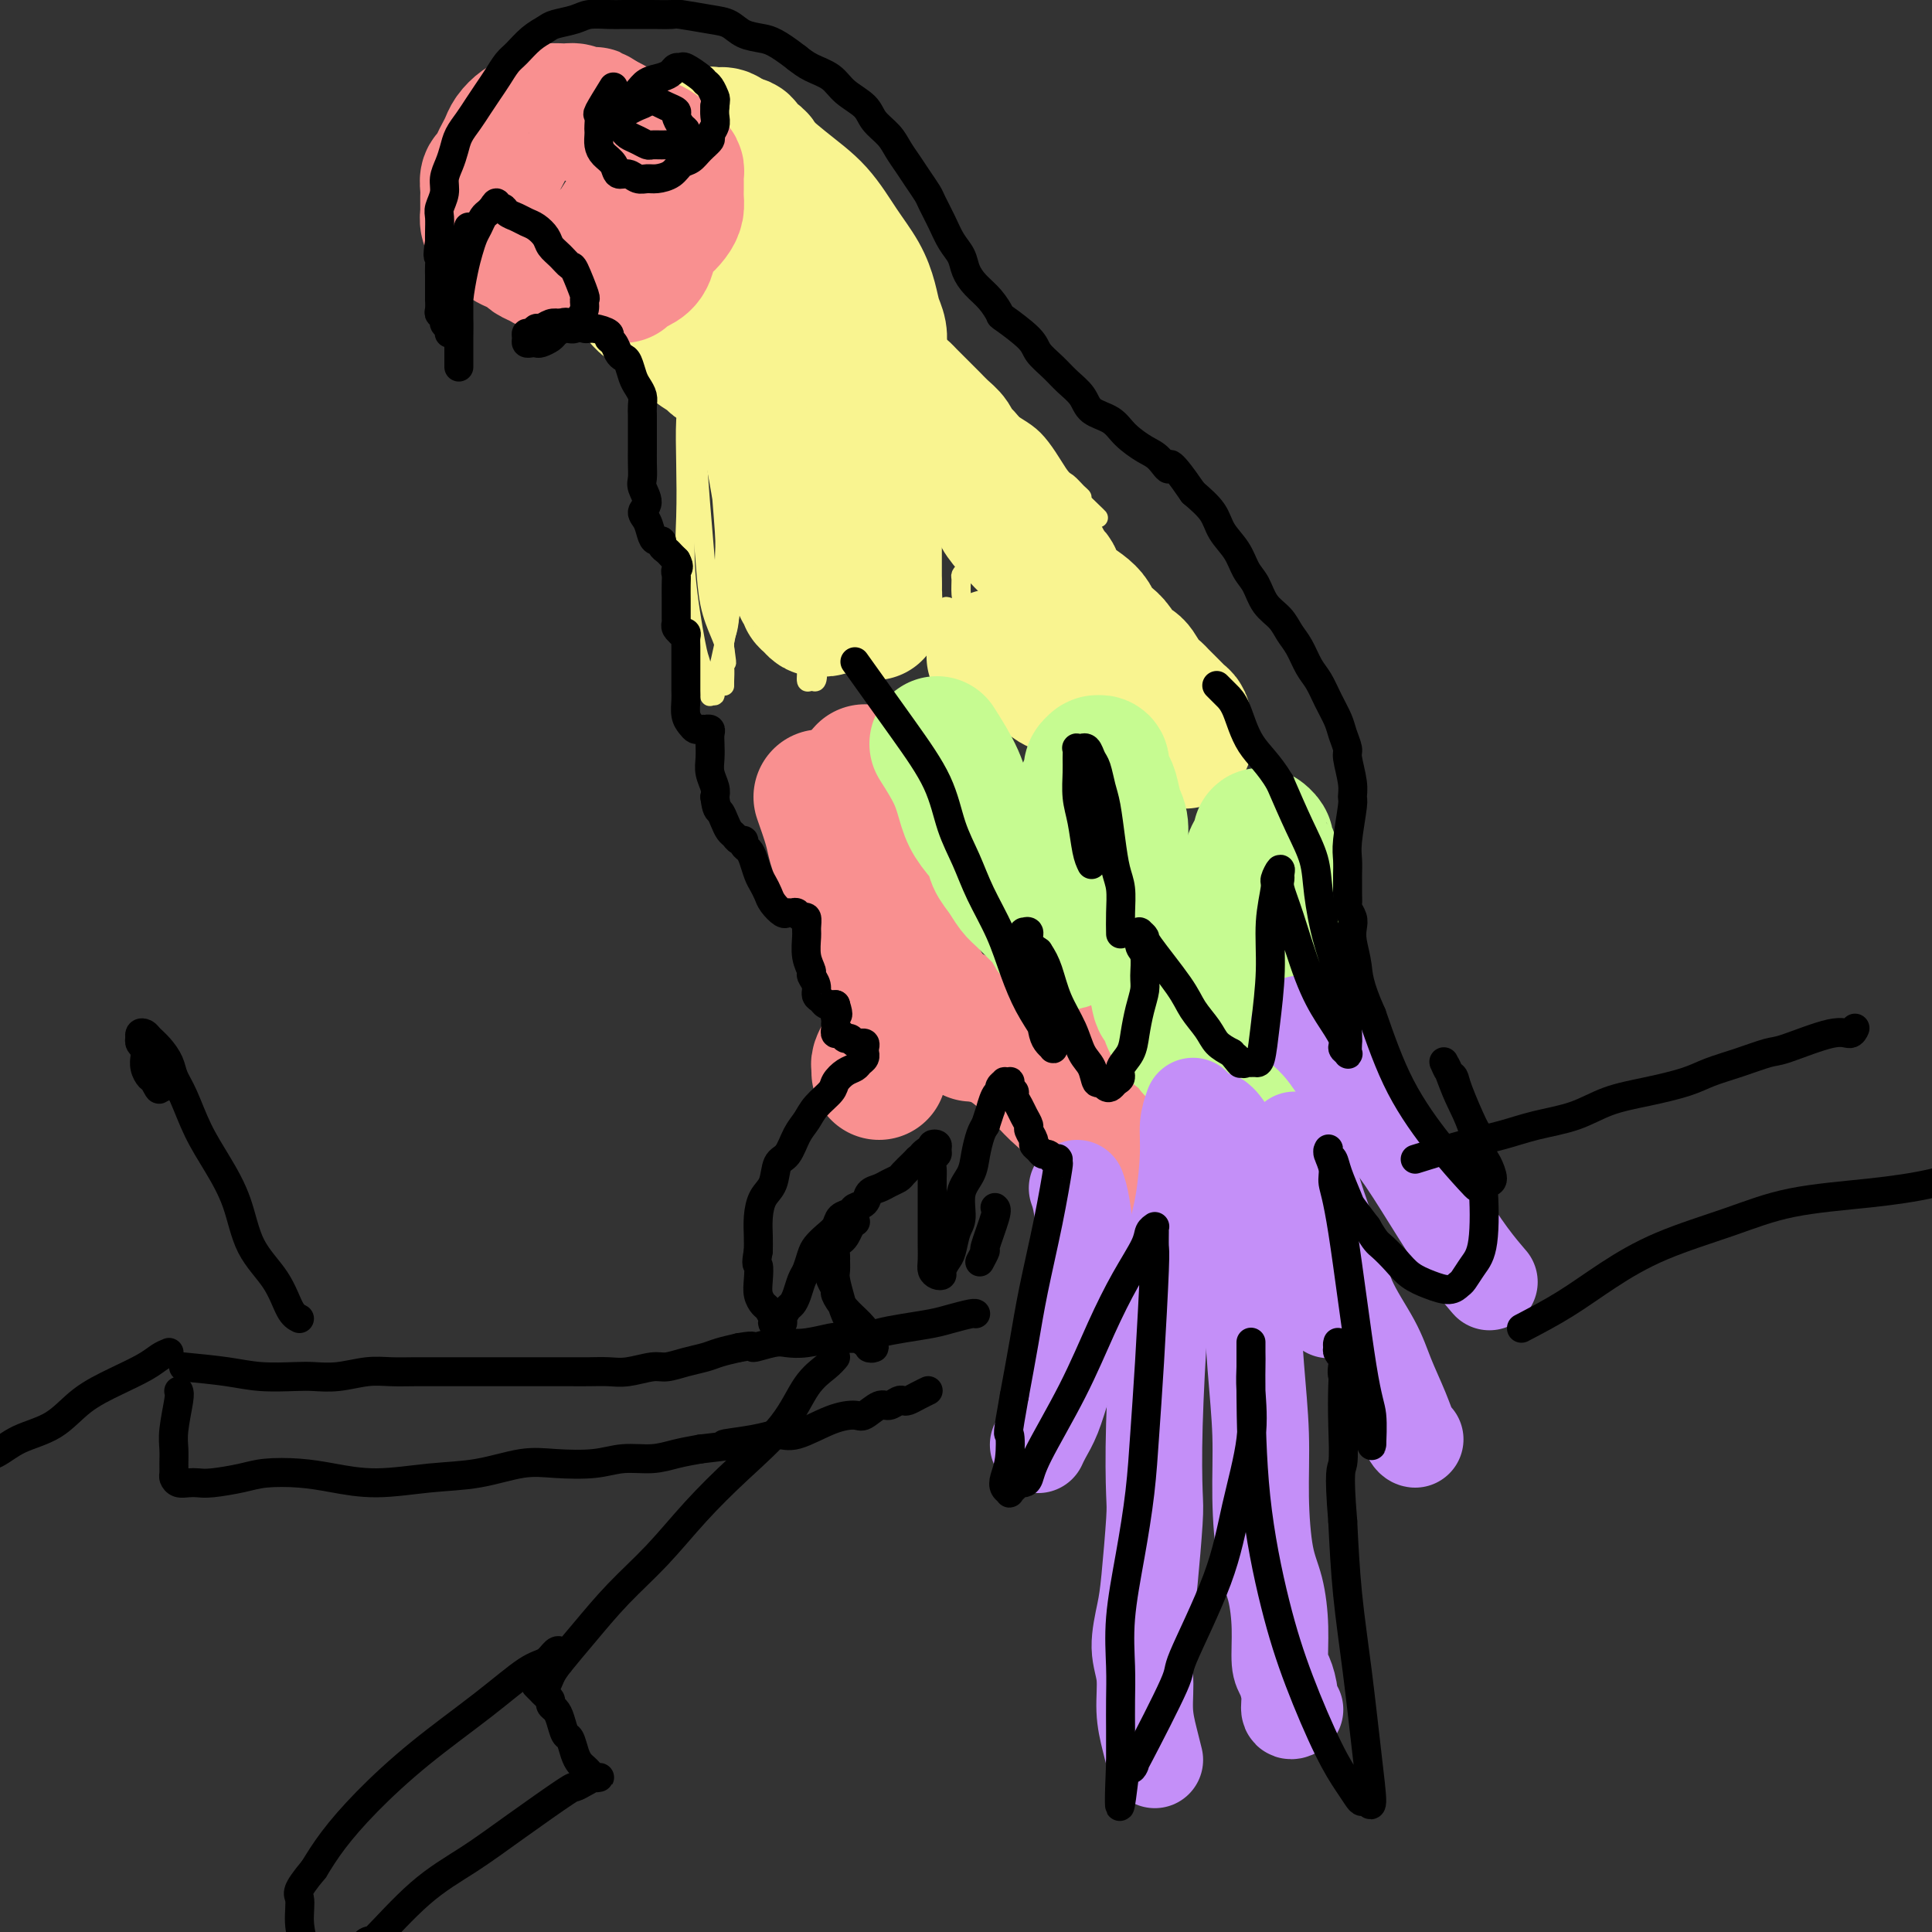 <svg viewBox='0 0 400 400' version='1.1' xmlns='http://www.w3.org/2000/svg' xmlns:xlink='http://www.w3.org/1999/xlink'><rect x="0" y="0" width="400" height="400" fill="#333333" stroke="none"/><g fill='none' stroke='#F9F490' stroke-width='4' stroke-linecap='round' stroke-linejoin='round'><path d='M154,76c0.101,3.592 0.202,7.185 1,12c0.798,4.815 2.291,10.853 4,16c1.709,5.147 3.632,9.403 5,14c1.368,4.597 2.181,9.535 3,13c0.819,3.465 1.646,5.456 2,7c0.354,1.544 0.236,2.640 0,3c-0.236,0.360 -0.590,-0.017 -1,0c-0.410,0.017 -0.877,0.427 -1,0c-0.123,-0.427 0.096,-1.692 0,-3c-0.096,-1.308 -0.509,-2.660 -1,-5c-0.491,-2.340 -1.061,-5.668 -2,-9c-0.939,-3.332 -2.247,-6.668 -3,-10c-0.753,-3.332 -0.950,-6.660 -2,-10c-1.050,-3.340 -2.954,-6.693 -4,-9c-1.046,-2.307 -1.236,-3.568 -2,-5c-0.764,-1.432 -2.103,-3.033 -3,-4c-0.897,-0.967 -1.351,-1.299 -2,-2c-0.649,-0.701 -1.491,-1.771 -2,-2c-0.509,-0.229 -0.683,0.382 -1,1c-0.317,0.618 -0.776,1.244 -1,2c-0.224,0.756 -0.211,1.641 0,5c0.211,3.359 0.621,9.193 1,14c0.379,4.807 0.729,8.589 1,12c0.271,3.411 0.465,6.453 1,9c0.535,2.547 1.411,4.600 2,6c0.589,1.400 0.889,2.146 1,3c0.111,0.854 0.032,1.815 0,2c-0.032,0.185 -0.016,-0.408 0,-1'/><path d='M150,135c0.790,4.658 0.264,0.803 0,-1c-0.264,-1.803 -0.266,-1.554 0,-2c0.266,-0.446 0.801,-1.587 1,-4c0.199,-2.413 0.064,-6.099 0,-10c-0.064,-3.901 -0.056,-8.015 0,-12c0.056,-3.985 0.158,-7.839 0,-11c-0.158,-3.161 -0.578,-5.630 -1,-7c-0.422,-1.370 -0.846,-1.642 -1,-2c-0.154,-0.358 -0.037,-0.800 0,-1c0.037,-0.200 -0.004,-0.156 0,0c0.004,0.156 0.054,0.425 0,2c-0.054,1.575 -0.211,4.457 0,9c0.211,4.543 0.788,10.746 1,14c0.212,3.254 0.057,3.558 0,6c-0.057,2.442 -0.015,7.021 0,10c0.015,2.979 0.004,4.357 0,6c-0.004,1.643 -0.001,3.549 0,5c0.001,1.451 0.001,2.446 0,3c-0.001,0.554 -0.002,0.667 0,1c0.002,0.333 0.007,0.886 0,1c-0.007,0.114 -0.026,-0.211 0,-1c0.026,-0.789 0.099,-2.044 0,-3c-0.099,-0.956 -0.369,-1.615 0,-5c0.369,-3.385 1.377,-9.498 1,-17c-0.377,-7.502 -2.139,-16.394 -3,-21c-0.861,-4.606 -0.822,-4.928 -1,-7c-0.178,-2.072 -0.573,-5.895 -1,-8c-0.427,-2.105 -0.888,-2.492 -1,-3c-0.112,-0.508 0.124,-1.137 0,-1c-0.124,0.137 -0.607,1.039 -1,2c-0.393,0.961 -0.697,1.980 -1,3'/><path d='M143,81c-0.534,1.574 -0.868,3.507 -1,6c-0.132,2.493 -0.060,5.544 0,9c0.060,3.456 0.110,7.316 0,11c-0.110,3.684 -0.379,7.191 0,12c0.379,4.809 1.407,10.920 2,14c0.593,3.080 0.751,3.127 1,4c0.249,0.873 0.587,2.570 1,4c0.413,1.430 0.899,2.591 1,3c0.101,0.409 -0.184,0.064 0,0c0.184,-0.064 0.838,0.153 1,0c0.162,-0.153 -0.167,-0.675 0,-2c0.167,-1.325 0.830,-3.454 2,-9c1.170,-5.546 2.845,-14.509 3,-24c0.155,-9.491 -1.212,-19.510 -2,-29c-0.788,-9.490 -0.997,-18.450 -1,-26c-0.003,-7.550 0.200,-13.688 0,-17c-0.200,-3.312 -0.803,-3.798 -1,-4c-0.197,-0.202 0.013,-0.120 0,0c-0.013,0.120 -0.249,0.279 0,1c0.249,0.721 0.983,2.005 1,5c0.017,2.995 -0.683,7.701 -1,13c-0.317,5.299 -0.252,11.192 0,17c0.252,5.808 0.689,11.532 1,16c0.311,4.468 0.496,7.679 1,11c0.504,3.321 1.328,6.753 2,10c0.672,3.247 1.192,6.311 2,9c0.808,2.689 1.904,5.005 3,7c1.096,1.995 2.191,3.669 3,5c0.809,1.331 1.333,2.320 2,3c0.667,0.680 1.476,1.051 2,1c0.524,-0.051 0.762,-0.526 1,-1'/><path d='M166,130c1.465,0.859 1.128,-0.993 1,-4c-0.128,-3.007 -0.048,-7.168 0,-13c0.048,-5.832 0.062,-13.335 0,-20c-0.062,-6.665 -0.201,-12.493 -1,-18c-0.799,-5.507 -2.256,-10.692 -3,-13c-0.744,-2.308 -0.773,-1.740 -1,-2c-0.227,-0.260 -0.651,-1.347 -1,-2c-0.349,-0.653 -0.623,-0.872 -1,-1c-0.377,-0.128 -0.858,-0.164 -1,0c-0.142,0.164 0.053,0.529 0,1c-0.053,0.471 -0.356,1.049 0,3c0.356,1.951 1.369,5.275 3,11c1.631,5.725 3.880,13.852 6,20c2.120,6.148 4.112,10.317 6,14c1.888,3.683 3.672,6.879 5,9c1.328,2.121 2.199,3.166 3,4c0.801,0.834 1.532,1.455 2,2c0.468,0.545 0.672,1.013 1,1c0.328,-0.013 0.780,-0.506 1,-1c0.220,-0.494 0.208,-0.988 0,-2c-0.208,-1.012 -0.611,-2.542 -2,-7c-1.389,-4.458 -3.765,-11.845 -6,-18c-2.235,-6.155 -4.330,-11.078 -6,-15c-1.670,-3.922 -2.915,-6.844 -4,-9c-1.085,-2.156 -2.008,-3.548 -3,-5c-0.992,-1.452 -2.052,-2.964 -3,-4c-0.948,-1.036 -1.784,-1.595 -2,-2c-0.216,-0.405 0.190,-0.655 0,-1c-0.190,-0.345 -0.974,-0.785 -1,-1c-0.026,-0.215 0.707,-0.204 1,0c0.293,0.204 0.147,0.602 0,1'/><path d='M160,58c-1.244,-2.421 1.647,2.028 3,4c1.353,1.972 1.167,1.469 4,5c2.833,3.531 8.685,11.098 13,17c4.315,5.902 7.093,10.141 10,14c2.907,3.859 5.943,7.338 8,10c2.057,2.662 3.137,4.508 4,6c0.863,1.492 1.511,2.629 2,3c0.489,0.371 0.819,-0.024 1,0c0.181,0.024 0.211,0.468 0,0c-0.211,-0.468 -0.665,-1.847 -1,-3c-0.335,-1.153 -0.551,-2.081 -2,-5c-1.449,-2.919 -4.130,-7.828 -7,-13c-2.870,-5.172 -5.928,-10.608 -9,-16c-3.072,-5.392 -6.158,-10.741 -9,-15c-2.842,-4.259 -5.442,-7.428 -7,-10c-1.558,-2.572 -2.076,-4.547 -3,-6c-0.924,-1.453 -2.255,-2.384 -3,-3c-0.745,-0.616 -0.906,-0.918 -1,-1c-0.094,-0.082 -0.122,0.057 0,0c0.122,-0.057 0.395,-0.309 1,0c0.605,0.309 1.542,1.178 2,2c0.458,0.822 0.438,1.598 3,4c2.562,2.402 7.705,6.430 13,11c5.295,4.570 10.741,9.682 15,14c4.259,4.318 7.330,7.843 10,10c2.670,2.157 4.941,2.946 7,5c2.059,2.054 3.908,5.374 5,7c1.092,1.626 1.427,1.560 2,2c0.573,0.440 1.385,1.388 2,2c0.615,0.612 1.033,0.889 1,1c-0.033,0.111 -0.516,0.055 -1,0'/><path d='M223,103c9.029,8.684 2.100,1.896 -1,-1c-3.100,-2.896 -2.373,-1.898 -3,-2c-0.627,-0.102 -2.609,-1.305 -4,-2c-1.391,-0.695 -2.193,-0.883 -4,-2c-1.807,-1.117 -4.621,-3.165 -6,-4c-1.379,-0.835 -1.323,-0.458 -2,-1c-0.677,-0.542 -2.088,-2.003 -3,-3c-0.912,-0.997 -1.326,-1.531 -2,-2c-0.674,-0.469 -1.607,-0.874 -2,-1c-0.393,-0.126 -0.247,0.028 0,0c0.247,-0.028 0.595,-0.237 1,0c0.405,0.237 0.866,0.922 2,2c1.134,1.078 2.942,2.551 6,6c3.058,3.449 7.368,8.876 11,13c3.632,4.124 6.587,6.946 9,10c2.413,3.054 4.286,6.342 7,10c2.714,3.658 6.271,7.687 9,11c2.729,3.313 4.631,5.911 6,8c1.369,2.089 2.205,3.670 3,5c0.795,1.330 1.548,2.409 2,3c0.452,0.591 0.601,0.694 1,1c0.399,0.306 1.046,0.814 1,1c-0.046,0.186 -0.785,0.051 -1,0c-0.215,-0.051 0.094,-0.017 0,0c-0.094,0.017 -0.590,0.016 -1,0c-0.410,-0.016 -0.734,-0.048 -1,0c-0.266,0.048 -0.475,0.176 -1,0c-0.525,-0.176 -1.368,-0.655 -2,-1c-0.632,-0.345 -1.055,-0.554 -2,-1c-0.945,-0.446 -2.413,-1.127 -5,-4c-2.587,-2.873 -6.294,-7.936 -10,-13'/><path d='M231,136c-3.208,-3.775 -6.229,-6.714 -9,-9c-2.771,-2.286 -5.292,-3.919 -7,-5c-1.708,-1.081 -2.604,-1.611 -4,-2c-1.396,-0.389 -3.292,-0.637 -5,-1c-1.708,-0.363 -3.228,-0.842 -4,-1c-0.772,-0.158 -0.796,0.005 -1,0c-0.204,-0.005 -0.589,-0.177 -1,0c-0.411,0.177 -0.849,0.704 -1,1c-0.151,0.296 -0.016,0.360 0,1c0.016,0.640 -0.088,1.857 0,3c0.088,1.143 0.368,2.211 1,4c0.632,1.789 1.616,4.300 3,7c1.384,2.700 3.169,5.589 5,8c1.831,2.411 3.709,4.345 5,6c1.291,1.655 1.996,3.030 3,4c1.004,0.970 2.308,1.536 3,2c0.692,0.464 0.772,0.827 1,1c0.228,0.173 0.605,0.158 1,0c0.395,-0.158 0.807,-0.457 1,-1c0.193,-0.543 0.165,-1.330 0,-2c-0.165,-0.670 -0.468,-1.222 -1,-2c-0.532,-0.778 -1.293,-1.783 -2,-3c-0.707,-1.217 -1.361,-2.647 -2,-4c-0.639,-1.353 -1.263,-2.628 -2,-4c-0.737,-1.372 -1.587,-2.841 -3,-4c-1.413,-1.159 -3.387,-2.009 -5,-3c-1.613,-0.991 -2.863,-2.122 -4,-3c-1.137,-0.878 -2.160,-1.503 -3,-2c-0.840,-0.497 -1.495,-0.864 -2,-1c-0.505,-0.136 -0.858,-0.039 -1,0c-0.142,0.039 -0.071,0.019 0,0'/><path d='M197,126c-2.321,-1.167 -0.625,0.417 0,1c0.625,0.583 0.179,0.167 0,0c-0.179,-0.167 -0.089,-0.083 0,0'/></g>
<g fill='none' stroke='#F9F490' stroke-width='28' stroke-linecap='round' stroke-linejoin='round'><path d='M173,76c-0.453,2.147 -0.906,4.293 -1,7c-0.094,2.707 0.171,5.974 0,9c-0.171,3.026 -0.778,5.812 -1,9c-0.222,3.188 -0.060,6.779 0,9c0.060,2.221 0.016,3.071 0,4c-0.016,0.929 -0.005,1.936 0,3c0.005,1.064 0.002,2.184 0,3c-0.002,0.816 -0.003,1.329 0,2c0.003,0.671 0.012,1.501 0,2c-0.012,0.499 -0.044,0.667 0,1c0.044,0.333 0.166,0.832 0,1c-0.166,0.168 -0.618,0.004 -1,0c-0.382,-0.004 -0.695,0.153 -1,0c-0.305,-0.153 -0.603,-0.617 -1,-1c-0.397,-0.383 -0.894,-0.684 -1,-1c-0.106,-0.316 0.178,-0.647 0,-1c-0.178,-0.353 -0.818,-0.727 -1,-1c-0.182,-0.273 0.095,-0.443 0,-1c-0.095,-0.557 -0.562,-1.500 -1,-2c-0.438,-0.500 -0.849,-0.558 -1,-1c-0.151,-0.442 -0.043,-1.269 0,-2c0.043,-0.731 0.022,-1.365 0,-2'/><path d='M164,114c-0.773,-2.226 -0.206,-1.789 0,-2c0.206,-0.211 0.051,-1.068 0,-2c-0.051,-0.932 0.001,-1.939 0,-3c-0.001,-1.061 -0.056,-2.175 0,-3c0.056,-0.825 0.223,-1.362 0,-2c-0.223,-0.638 -0.834,-1.378 -1,-2c-0.166,-0.622 0.114,-1.125 0,-2c-0.114,-0.875 -0.622,-2.121 -1,-3c-0.378,-0.879 -0.625,-1.390 -1,-2c-0.375,-0.610 -0.877,-1.318 -1,-2c-0.123,-0.682 0.132,-1.337 0,-2c-0.132,-0.663 -0.651,-1.332 -1,-2c-0.349,-0.668 -0.529,-1.333 -1,-2c-0.471,-0.667 -1.233,-1.334 -2,-2c-0.767,-0.666 -1.537,-1.329 -2,-2c-0.463,-0.671 -0.617,-1.349 -1,-2c-0.383,-0.651 -0.995,-1.277 -2,-2c-1.005,-0.723 -2.405,-1.545 -3,-2c-0.595,-0.455 -0.386,-0.544 -1,-1c-0.614,-0.456 -2.051,-1.278 -3,-2c-0.949,-0.722 -1.410,-1.345 -2,-2c-0.590,-0.655 -1.311,-1.342 -2,-2c-0.689,-0.658 -1.347,-1.287 -2,-2c-0.653,-0.713 -1.300,-1.511 -2,-2c-0.700,-0.489 -1.453,-0.668 -2,-1c-0.547,-0.332 -0.887,-0.815 -1,-1c-0.113,-0.185 0.001,-0.070 0,0c-0.001,0.070 -0.116,0.096 0,0c0.116,-0.096 0.462,-0.313 1,0c0.538,0.313 1.269,1.157 2,2'/><path d='M136,64c0.580,0.265 0.529,-0.073 1,0c0.471,0.073 1.463,0.555 2,1c0.537,0.445 0.619,0.851 1,1c0.381,0.149 1.061,0.041 2,0c0.939,-0.041 2.139,-0.014 3,0c0.861,0.014 1.385,0.015 2,0c0.615,-0.015 1.320,-0.045 2,0c0.680,0.045 1.334,0.166 2,0c0.666,-0.166 1.344,-0.618 2,-1c0.656,-0.382 1.289,-0.693 2,-1c0.711,-0.307 1.501,-0.610 2,-1c0.499,-0.390 0.708,-0.867 1,-1c0.292,-0.133 0.667,0.077 1,0c0.333,-0.077 0.625,-0.439 1,-1c0.375,-0.561 0.832,-1.319 1,-2c0.168,-0.681 0.045,-1.286 0,-2c-0.045,-0.714 -0.012,-1.537 0,-2c0.012,-0.463 0.004,-0.564 0,-1c-0.004,-0.436 -0.005,-1.205 0,-2c0.005,-0.795 0.017,-1.617 0,-2c-0.017,-0.383 -0.061,-0.328 0,-1c0.061,-0.672 0.227,-2.072 0,-3c-0.227,-0.928 -0.849,-1.384 -1,-2c-0.151,-0.616 0.168,-1.391 0,-2c-0.168,-0.609 -0.822,-1.051 -1,-2c-0.178,-0.949 0.121,-2.405 0,-3c-0.121,-0.595 -0.662,-0.328 -1,-1c-0.338,-0.672 -0.472,-2.283 -1,-3c-0.528,-0.717 -1.450,-0.539 -2,-1c-0.550,-0.461 -0.729,-1.560 -1,-2c-0.271,-0.440 -0.636,-0.220 -1,0'/><path d='M153,30c-1.350,-1.249 -1.726,-0.871 -2,-1c-0.274,-0.129 -0.448,-0.766 -1,-1c-0.552,-0.234 -1.484,-0.065 -2,0c-0.516,0.065 -0.616,0.025 -1,0c-0.384,-0.025 -1.052,-0.037 -1,0c0.052,0.037 0.823,0.123 1,0c0.177,-0.123 -0.239,-0.454 0,0c0.239,0.454 1.133,1.695 2,2c0.867,0.305 1.706,-0.324 4,1c2.294,1.324 6.043,4.601 9,7c2.957,2.399 5.121,3.920 7,6c1.879,2.080 3.474,4.720 5,7c1.526,2.280 2.983,4.199 4,6c1.017,1.801 1.593,3.483 2,5c0.407,1.517 0.645,2.870 1,4c0.355,1.130 0.828,2.039 1,3c0.172,0.961 0.042,1.975 0,3c-0.042,1.025 0.003,2.063 0,3c-0.003,0.937 -0.053,1.775 0,3c0.053,1.225 0.210,2.836 0,4c-0.210,1.164 -0.788,1.879 -1,3c-0.212,1.121 -0.057,2.647 0,4c0.057,1.353 0.015,2.533 0,4c-0.015,1.467 -0.004,3.220 0,5c0.004,1.780 0.001,3.586 0,5c-0.001,1.414 -0.000,2.434 0,4c0.000,1.566 0.000,3.677 0,5c-0.000,1.323 -0.000,1.856 0,3c0.000,1.144 0.000,2.898 0,4c-0.000,1.102 -0.000,1.551 0,2'/><path d='M181,121c0.137,9.766 -0.020,4.680 0,3c0.020,-1.680 0.215,0.047 0,1c-0.215,0.953 -0.842,1.133 -1,1c-0.158,-0.133 0.154,-0.580 0,-1c-0.154,-0.420 -0.773,-0.814 -1,-1c-0.227,-0.186 -0.061,-0.166 0,-1c0.061,-0.834 0.017,-2.523 0,-4c-0.017,-1.477 -0.006,-2.744 0,-4c0.006,-1.256 0.005,-2.503 0,-4c-0.005,-1.497 -0.016,-3.243 0,-5c0.016,-1.757 0.060,-3.524 0,-5c-0.060,-1.476 -0.223,-2.660 0,-4c0.223,-1.340 0.834,-2.835 1,-4c0.166,-1.165 -0.111,-2.000 0,-3c0.111,-1.000 0.611,-2.167 1,-3c0.389,-0.833 0.668,-1.334 1,-2c0.332,-0.666 0.718,-1.497 1,-2c0.282,-0.503 0.459,-0.679 1,-1c0.541,-0.321 1.444,-0.787 2,-1c0.556,-0.213 0.764,-0.174 1,0c0.236,0.174 0.500,0.483 1,1c0.500,0.517 1.237,1.240 2,2c0.763,0.760 1.551,1.555 2,2c0.449,0.445 0.557,0.541 1,1c0.443,0.459 1.221,1.282 2,2c0.779,0.718 1.560,1.332 2,2c0.440,0.668 0.541,1.389 1,2c0.459,0.611 1.278,1.112 2,2c0.722,0.888 1.348,2.162 2,3c0.652,0.838 1.329,1.239 2,2c0.671,0.761 1.335,1.880 2,3'/><path d='M206,103c2.608,3.463 1.127,2.622 1,3c-0.127,0.378 1.099,1.975 2,3c0.901,1.025 1.478,1.477 2,2c0.522,0.523 0.990,1.117 2,2c1.010,0.883 2.563,2.057 3,3c0.437,0.943 -0.241,1.656 0,2c0.241,0.344 1.402,0.319 2,1c0.598,0.681 0.632,2.069 1,3c0.368,0.931 1.071,1.404 2,2c0.929,0.596 2.083,1.313 3,2c0.917,0.687 1.597,1.344 2,2c0.403,0.656 0.531,1.312 1,2c0.469,0.688 1.280,1.409 2,2c0.720,0.591 1.349,1.051 2,2c0.651,0.949 1.325,2.386 2,3c0.675,0.614 1.350,0.406 2,1c0.650,0.594 1.273,1.990 2,3c0.727,1.010 1.556,1.633 2,2c0.444,0.367 0.501,0.479 1,1c0.499,0.521 1.440,1.450 2,2c0.560,0.550 0.738,0.722 1,1c0.262,0.278 0.607,0.663 1,1c0.393,0.337 0.834,0.626 1,1c0.166,0.374 0.055,0.832 0,1c-0.055,0.168 -0.056,0.045 0,0c0.056,-0.045 0.169,-0.012 0,0c-0.169,0.012 -0.620,0.003 -1,0c-0.380,-0.003 -0.690,-0.002 -1,0'/><path d='M243,150c5.334,7.091 0.169,1.319 -2,-1c-2.169,-2.319 -1.342,-1.185 -2,-1c-0.658,0.185 -2.802,-0.580 -4,-1c-1.198,-0.420 -1.449,-0.496 -3,-1c-1.551,-0.504 -4.401,-1.435 -6,-2c-1.599,-0.565 -1.947,-0.763 -3,-1c-1.053,-0.237 -2.809,-0.511 -4,-1c-1.191,-0.489 -1.815,-1.192 -3,-2c-1.185,-0.808 -2.931,-1.719 -4,-2c-1.069,-0.281 -1.462,0.069 -2,0c-0.538,-0.069 -1.222,-0.557 -2,-1c-0.778,-0.443 -1.651,-0.841 -2,-1c-0.349,-0.159 -0.175,-0.080 0,0'/></g>
<g fill='none' stroke='#F99090' stroke-width='28' stroke-linecap='round' stroke-linejoin='round'><path d='M129,57c0.252,-0.341 0.504,-0.682 1,-1c0.496,-0.318 1.236,-0.613 2,-1c0.764,-0.387 1.553,-0.866 2,-2c0.447,-1.134 0.550,-2.922 1,-4c0.450,-1.078 1.245,-1.444 2,-2c0.755,-0.556 1.470,-1.301 2,-2c0.530,-0.699 0.874,-1.353 1,-2c0.126,-0.647 0.034,-1.287 0,-2c-0.034,-0.713 -0.008,-1.501 0,-2c0.008,-0.499 -0.001,-0.711 0,-1c0.001,-0.289 0.011,-0.655 0,-1c-0.011,-0.345 -0.045,-0.670 0,-1c0.045,-0.330 0.168,-0.665 0,-1c-0.168,-0.335 -0.627,-0.668 -1,-1c-0.373,-0.332 -0.662,-0.662 -1,-1c-0.338,-0.338 -0.726,-0.685 -1,-1c-0.274,-0.315 -0.433,-0.599 -1,-1c-0.567,-0.401 -1.541,-0.920 -2,-1c-0.459,-0.080 -0.401,0.277 -1,0c-0.599,-0.277 -1.854,-1.190 -3,-2c-1.146,-0.810 -2.185,-1.517 -3,-2c-0.815,-0.483 -1.408,-0.741 -2,-1'/><path d='M125,25c-2.679,-1.790 -1.876,-1.265 -2,-1c-0.124,0.265 -1.174,0.270 -2,0c-0.826,-0.270 -1.429,-0.815 -2,-1c-0.571,-0.185 -1.111,-0.009 -2,0c-0.889,0.009 -2.126,-0.149 -3,0c-0.874,0.149 -1.386,0.606 -2,1c-0.614,0.394 -1.330,0.724 -2,1c-0.670,0.276 -1.293,0.496 -2,1c-0.707,0.504 -1.499,1.291 -2,2c-0.501,0.709 -0.712,1.341 -1,2c-0.288,0.659 -0.651,1.345 -1,2c-0.349,0.655 -0.682,1.277 -1,2c-0.318,0.723 -0.621,1.546 -1,2c-0.379,0.454 -0.833,0.540 -1,1c-0.167,0.460 -0.045,1.293 0,2c0.045,0.707 0.015,1.289 0,2c-0.015,0.711 -0.015,1.553 0,2c0.015,0.447 0.046,0.501 0,1c-0.046,0.499 -0.168,1.443 0,2c0.168,0.557 0.625,0.727 1,1c0.375,0.273 0.668,0.651 1,1c0.332,0.349 0.704,0.671 1,1c0.296,0.329 0.516,0.665 1,1c0.484,0.335 1.232,0.668 2,1c0.768,0.332 1.557,0.663 2,1c0.443,0.337 0.541,0.679 1,1c0.459,0.321 1.278,0.619 2,1c0.722,0.381 1.348,0.844 2,1c0.652,0.156 1.329,0.003 2,0c0.671,-0.003 1.334,0.142 2,0c0.666,-0.142 1.333,-0.571 2,-1'/><path d='M120,54c2.452,0.426 1.080,-0.509 1,-1c-0.080,-0.491 1.130,-0.537 2,-1c0.870,-0.463 1.399,-1.341 2,-2c0.601,-0.659 1.275,-1.097 2,-2c0.725,-0.903 1.501,-2.269 2,-3c0.499,-0.731 0.722,-0.827 1,-1c0.278,-0.173 0.610,-0.425 1,-1c0.390,-0.575 0.836,-1.474 1,-2c0.164,-0.526 0.044,-0.680 0,-1c-0.044,-0.320 -0.013,-0.806 0,-1c0.013,-0.194 0.006,-0.097 0,0'/><path d='M170,165c0.759,2.155 1.517,4.310 2,6c0.483,1.690 0.689,2.914 1,4c0.311,1.086 0.727,2.035 1,3c0.273,0.965 0.402,1.946 1,3c0.598,1.054 1.665,2.182 2,3c0.335,0.818 -0.061,1.326 0,2c0.061,0.674 0.579,1.515 1,3c0.421,1.485 0.746,3.615 1,5c0.254,1.385 0.436,2.025 1,3c0.564,0.975 1.510,2.286 2,3c0.490,0.714 0.522,0.832 1,1c0.478,0.168 1.400,0.385 2,1c0.600,0.615 0.879,1.629 1,2c0.121,0.371 0.085,0.100 0,0c-0.085,-0.100 -0.219,-0.029 0,0c0.219,0.029 0.791,0.015 1,0c0.209,-0.015 0.057,-0.033 0,0c-0.057,0.033 -0.018,0.117 0,0c0.018,-0.117 0.015,-0.433 0,-1c-0.015,-0.567 -0.043,-1.383 0,-2c0.043,-0.617 0.155,-1.033 0,-2c-0.155,-0.967 -0.578,-2.483 -1,-4'/><path d='M186,195c-0.108,-2.230 0.122,-3.304 0,-5c-0.122,-1.696 -0.597,-4.013 -1,-6c-0.403,-1.987 -0.734,-3.643 -1,-5c-0.266,-1.357 -0.467,-2.414 -1,-4c-0.533,-1.586 -1.397,-3.700 -2,-5c-0.603,-1.300 -0.946,-1.784 -1,-3c-0.054,-1.216 0.181,-3.164 0,-4c-0.181,-0.836 -0.776,-0.561 -1,-1c-0.224,-0.439 -0.075,-1.591 0,-2c0.075,-0.409 0.077,-0.076 0,0c-0.077,0.076 -0.232,-0.105 0,0c0.232,0.105 0.851,0.497 1,1c0.149,0.503 -0.171,1.119 0,2c0.171,0.881 0.835,2.027 1,3c0.165,0.973 -0.167,1.771 0,3c0.167,1.229 0.832,2.887 1,4c0.168,1.113 -0.162,1.680 0,3c0.162,1.320 0.817,3.392 1,5c0.183,1.608 -0.107,2.752 0,4c0.107,1.248 0.609,2.599 1,4c0.391,1.401 0.671,2.854 1,4c0.329,1.146 0.707,1.987 1,3c0.293,1.013 0.502,2.198 1,3c0.498,0.802 1.285,1.222 2,2c0.715,0.778 1.356,1.914 2,3c0.644,1.086 1.289,2.123 2,3c0.711,0.877 1.486,1.594 2,2c0.514,0.406 0.767,0.501 1,1c0.233,0.499 0.447,1.404 1,2c0.553,0.596 1.444,0.885 2,1c0.556,0.115 0.778,0.058 1,0'/><path d='M200,213c2.191,2.166 1.169,0.580 1,0c-0.169,-0.580 0.514,-0.156 1,0c0.486,0.156 0.773,0.042 1,0c0.227,-0.042 0.392,-0.012 1,0c0.608,0.012 1.658,0.006 2,0c0.342,-0.006 -0.026,-0.013 0,0c0.026,0.013 0.444,0.045 1,0c0.556,-0.045 1.251,-0.168 2,0c0.749,0.168 1.553,0.626 2,1c0.447,0.374 0.538,0.663 1,1c0.462,0.337 1.293,0.720 2,1c0.707,0.280 1.288,0.455 2,1c0.712,0.545 1.556,1.459 2,2c0.444,0.541 0.490,0.707 1,1c0.510,0.293 1.485,0.712 2,1c0.515,0.288 0.572,0.443 1,1c0.428,0.557 1.228,1.515 2,2c0.772,0.485 1.516,0.496 2,1c0.484,0.504 0.707,1.500 1,2c0.293,0.500 0.656,0.505 1,1c0.344,0.495 0.670,1.480 1,2c0.330,0.520 0.666,0.577 1,1c0.334,0.423 0.668,1.214 1,2c0.332,0.786 0.663,1.569 1,2c0.337,0.431 0.679,0.511 1,1c0.321,0.489 0.622,1.389 1,2c0.378,0.611 0.833,0.935 1,1c0.167,0.065 0.045,-0.127 0,0c-0.045,0.127 -0.012,0.573 0,1c0.012,0.427 0.003,0.836 0,1c-0.003,0.164 -0.002,0.082 0,0'/><path d='M235,241c2.696,3.469 -0.066,0.140 -1,-1c-0.934,-1.140 -0.042,-0.093 0,0c0.042,0.093 -0.767,-0.768 -2,-2c-1.233,-1.232 -2.888,-2.836 -4,-4c-1.112,-1.164 -1.679,-1.887 -3,-3c-1.321,-1.113 -3.396,-2.616 -5,-4c-1.604,-1.384 -2.737,-2.651 -4,-4c-1.263,-1.349 -2.656,-2.781 -4,-4c-1.344,-1.219 -2.639,-2.225 -4,-3c-1.361,-0.775 -2.787,-1.318 -4,-2c-1.213,-0.682 -2.212,-1.504 -3,-2c-0.788,-0.496 -1.366,-0.666 -2,-1c-0.634,-0.334 -1.324,-0.833 -2,-1c-0.676,-0.167 -1.337,-0.004 -2,0c-0.663,0.004 -1.330,-0.152 -2,0c-0.670,0.152 -1.345,0.614 -2,1c-0.655,0.386 -1.289,0.698 -2,1c-0.711,0.302 -1.500,0.594 -2,1c-0.500,0.406 -0.712,0.924 -1,1c-0.288,0.076 -0.651,-0.292 -1,0c-0.349,0.292 -0.682,1.245 -1,2c-0.318,0.755 -0.621,1.313 -1,2c-0.379,0.687 -0.834,1.504 -1,2c-0.166,0.496 -0.045,0.672 0,1c0.045,0.328 0.013,0.808 0,1c-0.013,0.192 -0.006,0.096 0,0'/></g>
<g fill='none' stroke='#C6FB91' stroke-width='28' stroke-linecap='round' stroke-linejoin='round'><path d='M194,154c1.502,2.373 3.003,4.746 4,7c0.997,2.254 1.488,4.388 2,6c0.512,1.612 1.043,2.701 2,4c0.957,1.299 2.338,2.808 3,4c0.662,1.192 0.603,2.066 1,3c0.397,0.934 1.248,1.927 2,3c0.752,1.073 1.406,2.228 2,3c0.594,0.772 1.130,1.163 2,2c0.870,0.837 2.074,2.119 3,3c0.926,0.881 1.573,1.359 2,2c0.427,0.641 0.635,1.443 1,2c0.365,0.557 0.886,0.868 1,1c0.114,0.132 -0.179,0.085 0,0c0.179,-0.085 0.832,-0.209 1,0c0.168,0.209 -0.148,0.753 0,1c0.148,0.247 0.760,0.199 1,0c0.240,-0.199 0.106,-0.549 0,-1c-0.106,-0.451 -0.186,-1.002 0,-2c0.186,-0.998 0.637,-2.443 1,-4c0.363,-1.557 0.636,-3.227 1,-5c0.364,-1.773 0.818,-3.649 1,-5c0.182,-1.351 0.091,-2.175 0,-3'/><path d='M224,175c0.713,-3.494 -0.005,-2.730 0,-3c0.005,-0.270 0.733,-1.574 1,-2c0.267,-0.426 0.071,0.025 0,0c-0.071,-0.025 -0.019,-0.528 0,-1c0.019,-0.472 0.005,-0.914 0,-1c-0.005,-0.086 -0.001,0.183 0,0c0.001,-0.183 0.000,-0.817 0,-1c-0.000,-0.183 0.000,0.087 0,0c-0.000,-0.087 -0.001,-0.530 0,-1c0.001,-0.470 0.004,-0.966 0,-1c-0.004,-0.034 -0.015,0.395 0,0c0.015,-0.395 0.057,-1.612 0,-2c-0.057,-0.388 -0.211,0.055 0,0c0.211,-0.055 0.788,-0.606 1,-1c0.212,-0.394 0.061,-0.631 0,-1c-0.061,-0.369 -0.030,-0.869 0,-1c0.030,-0.131 0.060,0.109 0,0c-0.060,-0.109 -0.208,-0.566 0,-1c0.208,-0.434 0.774,-0.845 1,-1c0.226,-0.155 0.112,-0.054 0,0c-0.112,0.054 -0.223,0.059 0,0c0.223,-0.059 0.781,-0.184 1,0c0.219,0.184 0.100,0.675 0,1c-0.100,0.325 -0.180,0.483 0,1c0.180,0.517 0.622,1.394 1,2c0.378,0.606 0.693,0.941 1,2c0.307,1.059 0.607,2.842 1,4c0.393,1.158 0.878,1.692 1,3c0.122,1.308 -0.121,3.391 0,5c0.121,1.609 0.606,2.746 1,4c0.394,1.254 0.697,2.627 1,4'/><path d='M234,184c1.333,4.966 1.667,4.383 2,5c0.333,0.617 0.667,2.436 1,4c0.333,1.564 0.666,2.872 1,4c0.334,1.128 0.670,2.075 1,4c0.330,1.925 0.656,4.830 1,6c0.344,1.170 0.707,0.607 1,1c0.293,0.393 0.516,1.741 1,3c0.484,1.259 1.229,2.428 2,3c0.771,0.572 1.570,0.547 2,1c0.430,0.453 0.492,1.384 1,2c0.508,0.616 1.460,0.918 2,1c0.540,0.082 0.666,-0.056 1,0c0.334,0.056 0.874,0.306 1,0c0.126,-0.306 -0.162,-1.169 0,-2c0.162,-0.831 0.776,-1.629 1,-2c0.224,-0.371 0.059,-0.316 0,-1c-0.059,-0.684 -0.012,-2.109 0,-3c0.012,-0.891 -0.011,-1.250 0,-2c0.011,-0.750 0.055,-1.893 0,-3c-0.055,-1.107 -0.210,-2.178 0,-3c0.210,-0.822 0.784,-1.396 1,-2c0.216,-0.604 0.072,-1.236 0,-2c-0.072,-0.764 -0.073,-1.658 0,-2c0.073,-0.342 0.218,-0.133 1,-2c0.782,-1.867 2.199,-5.810 3,-8c0.801,-2.190 0.985,-2.628 1,-3c0.015,-0.372 -0.139,-0.678 0,-1c0.139,-0.322 0.569,-0.661 1,-1'/><path d='M259,181c1.410,-5.864 0.434,-2.022 0,-1c-0.434,1.022 -0.328,-0.774 0,-2c0.328,-1.226 0.876,-1.881 1,-2c0.124,-0.119 -0.177,0.297 0,0c0.177,-0.297 0.831,-1.306 1,-2c0.169,-0.694 -0.147,-1.074 0,-1c0.147,0.074 0.756,0.600 1,1c0.244,0.400 0.122,0.673 0,1c-0.122,0.327 -0.244,0.708 0,1c0.244,0.292 0.854,0.494 1,1c0.146,0.506 -0.171,1.317 0,2c0.171,0.683 0.831,1.239 1,2c0.169,0.761 -0.152,1.726 0,3c0.152,1.274 0.777,2.857 1,4c0.223,1.143 0.045,1.846 0,3c-0.045,1.154 0.045,2.759 0,4c-0.045,1.241 -0.223,2.117 0,3c0.223,0.883 0.847,1.773 1,3c0.153,1.227 -0.165,2.790 0,4c0.165,1.210 0.814,2.067 1,3c0.186,0.933 -0.091,1.940 0,3c0.091,1.060 0.550,2.171 1,3c0.450,0.829 0.890,1.377 1,2c0.110,0.623 -0.111,1.322 0,2c0.111,0.678 0.556,1.336 1,2c0.444,0.664 0.889,1.332 1,2c0.111,0.668 -0.111,1.334 0,2c0.111,0.666 0.556,1.333 1,2'/><path d='M272,226c1.711,8.311 0.489,3.089 0,1c-0.489,-2.089 -0.244,-1.044 0,0'/></g>
<g fill='none' stroke='#C48FF8' stroke-width='20' stroke-linecap='round' stroke-linejoin='round'><path d='M252,232c0.520,0.416 1.040,0.833 3,4c1.960,3.167 5.360,9.085 7,12c1.640,2.915 1.519,2.827 2,4c0.481,1.173 1.564,3.609 3,6c1.436,2.391 3.226,4.739 4,6c0.774,1.261 0.533,1.434 1,2c0.467,0.566 1.642,1.525 2,2c0.358,0.475 -0.100,0.468 0,1c0.100,0.532 0.758,1.605 1,2c0.242,0.395 0.069,0.113 0,0c-0.069,-0.113 -0.035,-0.056 0,0'/><path d='M223,246c0.314,0.880 0.628,1.760 1,4c0.372,2.240 0.801,5.840 1,9c0.199,3.160 0.167,5.881 0,8c-0.167,2.119 -0.468,3.635 -1,6c-0.532,2.365 -1.295,5.580 -2,8c-0.705,2.420 -1.352,4.046 -2,6c-0.648,1.954 -1.298,4.236 -2,6c-0.702,1.764 -1.456,3.009 -2,4c-0.544,0.991 -0.877,1.728 -1,2c-0.123,0.272 -0.035,0.078 0,0c0.035,-0.078 0.018,-0.039 0,0'/><path d='M247,229c-0.441,1.262 -0.881,2.523 -1,4c-0.119,1.477 0.085,3.168 0,6c-0.085,2.832 -0.457,6.803 -1,10c-0.543,3.197 -1.256,5.619 -2,9c-0.744,3.381 -1.519,7.719 -2,10c-0.481,2.281 -0.668,2.504 -1,7c-0.332,4.496 -0.809,13.267 -1,20c-0.191,6.733 -0.094,11.430 0,14c0.094,2.570 0.187,3.013 0,6c-0.187,2.987 -0.653,8.517 -1,12c-0.347,3.483 -0.573,4.920 -1,7c-0.427,2.080 -1.053,4.803 -1,7c0.053,2.197 0.785,3.868 1,6c0.215,2.132 -0.087,4.726 0,7c0.087,2.274 0.562,4.228 1,6c0.438,1.772 0.839,3.364 1,4c0.161,0.636 0.080,0.318 0,0'/><path d='M255,237c0.757,2.546 1.513,5.092 2,8c0.487,2.908 0.704,6.179 1,10c0.296,3.821 0.670,8.191 1,13c0.330,4.809 0.617,10.058 1,15c0.383,4.942 0.863,9.579 1,14c0.137,4.421 -0.069,8.627 0,13c0.069,4.373 0.414,8.913 1,12c0.586,3.087 1.415,4.720 2,7c0.585,2.280 0.926,5.207 1,8c0.074,2.793 -0.120,5.452 0,7c0.120,1.548 0.554,1.984 1,3c0.446,1.016 0.903,2.613 1,4c0.097,1.387 -0.166,2.566 0,3c0.166,0.434 0.762,0.124 1,0c0.238,-0.124 0.119,-0.062 0,0'/><path d='M268,236c0.725,0.661 1.451,1.322 2,3c0.549,1.678 0.923,4.372 2,8c1.077,3.628 2.859,8.191 4,12c1.141,3.809 1.643,6.863 3,10c1.357,3.137 3.569,6.357 5,9c1.431,2.643 2.082,4.708 3,7c0.918,2.292 2.102,4.810 3,7c0.898,2.190 1.511,4.051 2,5c0.489,0.949 0.854,0.985 1,1c0.146,0.015 0.073,0.007 0,0'/><path d='M269,212c1.693,1.518 3.385,3.035 5,5c1.615,1.965 3.151,4.376 5,7c1.849,2.624 4.009,5.460 6,8c1.991,2.540 3.813,4.783 6,8c2.188,3.217 4.741,7.409 7,11c2.259,3.591 4.224,6.582 6,9c1.776,2.418 3.365,4.262 4,5c0.635,0.738 0.318,0.369 0,0'/></g>
<g fill='none' stroke='#000000' stroke-width='6' stroke-linecap='round' stroke-linejoin='round'><path d='M97,47c-0.309,0.963 -0.619,1.927 -1,3c-0.381,1.073 -0.834,2.257 -1,4c-0.166,1.743 -0.044,4.046 0,5c0.044,0.954 0.012,0.560 0,1c-0.012,0.440 -0.003,1.715 0,3c0.003,1.285 0.001,2.581 0,4c-0.001,1.419 -0.000,2.959 0,4c0.000,1.041 0.000,1.581 0,2c-0.000,0.419 -0.000,0.716 0,1c0.000,0.284 0.000,0.554 0,1c-0.000,0.446 -0.000,1.068 0,1c0.000,-0.068 0.000,-0.826 0,-1c-0.000,-0.174 -0.001,0.234 0,0c0.001,-0.234 0.003,-1.112 0,-2c-0.003,-0.888 -0.012,-1.788 0,-3c0.012,-1.212 0.045,-2.737 0,-4c-0.045,-1.263 -0.167,-2.263 0,-4c0.167,-1.737 0.622,-4.209 1,-6c0.378,-1.791 0.679,-2.900 1,-4c0.321,-1.100 0.663,-2.193 1,-3c0.337,-0.807 0.668,-1.330 1,-2c0.332,-0.670 0.666,-1.488 1,-2c0.334,-0.512 0.667,-0.718 1,-1c0.333,-0.282 0.667,-0.641 1,-1'/><path d='M102,43c1.103,-1.998 0.862,-0.494 1,0c0.138,0.494 0.656,-0.023 1,0c0.344,0.023 0.516,0.587 1,1c0.484,0.413 1.281,0.677 2,1c0.719,0.323 1.361,0.705 2,1c0.639,0.295 1.274,0.504 2,1c0.726,0.496 1.541,1.281 2,2c0.459,0.719 0.561,1.374 1,2c0.439,0.626 1.213,1.224 2,2c0.787,0.776 1.585,1.731 2,2c0.415,0.269 0.448,-0.147 1,1c0.552,1.147 1.624,3.856 2,5c0.376,1.144 0.057,0.722 0,1c-0.057,0.278 0.150,1.254 0,2c-0.150,0.746 -0.655,1.260 -1,2c-0.345,0.740 -0.530,1.705 -1,2c-0.470,0.295 -1.225,-0.078 -2,0c-0.775,0.078 -1.569,0.609 -2,1c-0.431,0.391 -0.497,0.641 -1,1c-0.503,0.359 -1.441,0.825 -2,1c-0.559,0.175 -0.739,0.057 -1,0c-0.261,-0.057 -0.603,-0.053 -1,0c-0.397,0.053 -0.849,0.154 -1,0c-0.151,-0.154 0.000,-0.562 0,-1c-0.000,-0.438 -0.152,-0.906 0,-1c0.152,-0.094 0.607,0.185 1,0c0.393,-0.185 0.724,-0.833 1,-1c0.276,-0.167 0.497,0.147 1,0c0.503,-0.147 1.286,-0.756 2,-1c0.714,-0.244 1.357,-0.122 2,0'/><path d='M116,67c1.426,-0.602 1.490,-0.106 2,0c0.510,0.106 1.467,-0.179 2,0c0.533,0.179 0.643,0.820 1,1c0.357,0.180 0.960,-0.103 2,0c1.040,0.103 2.516,0.591 3,1c0.484,0.409 -0.025,0.738 0,1c0.025,0.262 0.584,0.458 1,1c0.416,0.542 0.689,1.429 1,2c0.311,0.571 0.662,0.824 1,1c0.338,0.176 0.665,0.274 1,1c0.335,0.726 0.678,2.082 1,3c0.322,0.918 0.622,1.400 1,2c0.378,0.600 0.833,1.320 1,2c0.167,0.680 0.045,1.322 0,2c-0.045,0.678 -0.012,1.392 0,2c0.012,0.608 0.004,1.112 0,2c-0.004,0.888 -0.002,2.162 0,3c0.002,0.838 0.006,1.239 0,2c-0.006,0.761 -0.020,1.881 0,3c0.020,1.119 0.075,2.238 0,3c-0.075,0.762 -0.280,1.167 0,2c0.280,0.833 1.044,2.094 1,3c-0.044,0.906 -0.898,1.457 -1,2c-0.102,0.543 0.546,1.077 1,2c0.454,0.923 0.713,2.236 1,3c0.287,0.764 0.602,0.978 1,1c0.398,0.022 0.880,-0.149 1,0c0.120,0.149 -0.123,0.617 0,1c0.123,0.383 0.610,0.680 1,1c0.390,0.320 0.683,0.663 1,1c0.317,0.337 0.659,0.669 1,1'/><path d='M140,116c0.928,1.650 0.249,1.774 0,2c-0.249,0.226 -0.067,0.554 0,1c0.067,0.446 0.018,1.008 0,2c-0.018,0.992 -0.006,2.412 0,3c0.006,0.588 0.005,0.343 0,1c-0.005,0.657 -0.015,2.214 0,3c0.015,0.786 0.056,0.799 0,1c-0.056,0.201 -0.207,0.589 0,1c0.207,0.411 0.774,0.845 1,1c0.226,0.155 0.113,0.033 0,0c-0.113,-0.033 -0.227,0.025 0,0c0.227,-0.025 0.793,-0.131 1,0c0.207,0.131 0.055,0.500 0,1c-0.055,0.500 -0.015,1.130 0,2c0.015,0.870 0.003,1.980 0,3c-0.003,1.020 0.002,1.950 0,3c-0.002,1.050 -0.012,2.218 0,3c0.012,0.782 0.044,1.176 0,2c-0.044,0.824 -0.165,2.077 0,3c0.165,0.923 0.618,1.515 1,2c0.382,0.485 0.695,0.861 1,1c0.305,0.139 0.604,0.040 1,0c0.396,-0.040 0.891,-0.020 1,0c0.109,0.020 -0.167,0.039 0,0c0.167,-0.039 0.776,-0.135 1,0c0.224,0.135 0.064,0.501 0,1c-0.064,0.499 -0.031,1.131 0,2c0.031,0.869 0.060,1.975 0,3c-0.060,1.025 -0.208,1.968 0,3c0.208,1.032 0.774,2.152 1,3c0.226,0.848 0.113,1.424 0,2'/><path d='M148,165c0.333,2.753 0.666,2.637 1,3c0.334,0.363 0.668,1.207 1,2c0.332,0.793 0.663,1.536 1,2c0.337,0.464 0.682,0.649 1,1c0.318,0.351 0.610,0.870 1,1c0.390,0.130 0.878,-0.127 1,0c0.122,0.127 -0.122,0.639 0,1c0.122,0.361 0.610,0.572 1,1c0.390,0.428 0.681,1.073 1,2c0.319,0.927 0.667,2.137 1,3c0.333,0.863 0.653,1.380 1,2c0.347,0.620 0.723,1.343 1,2c0.277,0.657 0.455,1.247 1,2c0.545,0.753 1.455,1.670 2,2c0.545,0.330 0.724,0.073 1,0c0.276,-0.073 0.648,0.040 1,0c0.352,-0.040 0.683,-0.231 1,0c0.317,0.231 0.620,0.883 1,1c0.380,0.117 0.838,-0.301 1,0c0.162,0.301 0.028,1.323 0,2c-0.028,0.677 0.049,1.010 0,2c-0.049,0.990 -0.224,2.636 0,4c0.224,1.364 0.848,2.445 1,3c0.152,0.555 -0.167,0.583 0,1c0.167,0.417 0.819,1.222 1,2c0.181,0.778 -0.110,1.529 0,2c0.110,0.471 0.621,0.662 1,1c0.379,0.338 0.627,0.823 1,1c0.373,0.177 0.870,0.048 1,0c0.130,-0.048 -0.106,-0.014 0,0c0.106,0.014 0.553,0.007 1,0'/><path d='M173,208c0.928,2.881 0.248,2.082 0,2c-0.248,-0.082 -0.063,0.551 0,1c0.063,0.449 0.006,0.713 0,1c-0.006,0.287 0.040,0.598 0,1c-0.040,0.402 -0.166,0.896 0,1c0.166,0.104 0.623,-0.182 1,0c0.377,0.182 0.674,0.834 1,1c0.326,0.166 0.679,-0.152 1,0c0.321,0.152 0.608,0.776 1,1c0.392,0.224 0.890,0.050 1,0c0.110,-0.050 -0.167,0.024 0,0c0.167,-0.024 0.778,-0.147 1,0c0.222,0.147 0.056,0.564 0,1c-0.056,0.436 -0.003,0.891 0,1c0.003,0.109 -0.043,-0.126 0,0c0.043,0.126 0.176,0.614 0,1c-0.176,0.386 -0.661,0.669 -1,1c-0.339,0.331 -0.531,0.710 -1,1c-0.469,0.290 -1.214,0.489 -2,1c-0.786,0.511 -1.614,1.332 -2,2c-0.386,0.668 -0.330,1.184 -1,2c-0.670,0.816 -2.067,1.932 -3,3c-0.933,1.068 -1.401,2.089 -2,3c-0.599,0.911 -1.330,1.713 -2,3c-0.670,1.287 -1.279,3.061 -2,4c-0.721,0.939 -1.552,1.045 -2,2c-0.448,0.955 -0.512,2.759 -1,4c-0.488,1.241 -1.399,1.920 -2,3c-0.601,1.080 -0.893,2.560 -1,4c-0.107,1.440 -0.031,2.840 0,4c0.031,1.160 0.015,2.080 0,3'/><path d='M157,259c-0.622,3.323 -0.178,2.629 0,3c0.178,0.371 0.090,1.805 0,3c-0.090,1.195 -0.183,2.151 0,3c0.183,0.849 0.642,1.590 1,2c0.358,0.410 0.617,0.489 1,1c0.383,0.511 0.891,1.454 1,2c0.109,0.546 -0.182,0.694 0,1c0.182,0.306 0.836,0.769 1,1c0.164,0.231 -0.163,0.231 0,0c0.163,-0.231 0.817,-0.694 1,-1c0.183,-0.306 -0.106,-0.456 0,-1c0.106,-0.544 0.606,-1.481 1,-2c0.394,-0.519 0.683,-0.618 1,-1c0.317,-0.382 0.662,-1.047 1,-2c0.338,-0.953 0.671,-2.195 1,-3c0.329,-0.805 0.656,-1.174 1,-2c0.344,-0.826 0.707,-2.109 1,-3c0.293,-0.891 0.516,-1.390 1,-2c0.484,-0.610 1.228,-1.329 2,-2c0.772,-0.671 1.573,-1.292 2,-2c0.427,-0.708 0.481,-1.503 1,-2c0.519,-0.497 1.504,-0.696 2,-1c0.496,-0.304 0.503,-0.711 1,-1c0.497,-0.289 1.485,-0.459 2,-1c0.515,-0.541 0.557,-1.453 1,-2c0.443,-0.547 1.288,-0.728 2,-1c0.712,-0.272 1.290,-0.637 2,-1c0.710,-0.363 1.551,-0.726 2,-1c0.449,-0.274 0.505,-0.458 1,-1c0.495,-0.542 1.427,-1.440 2,-2c0.573,-0.560 0.786,-0.780 1,-1'/><path d='M190,240c3.123,-2.714 1.429,-1.498 1,-1c-0.429,0.498 0.407,0.280 1,0c0.593,-0.280 0.945,-0.622 1,-1c0.055,-0.378 -0.185,-0.793 0,-1c0.185,-0.207 0.796,-0.207 1,0c0.204,0.207 0.002,0.621 0,1c-0.002,0.379 0.196,0.723 0,1c-0.196,0.277 -0.784,0.487 -1,1c-0.216,0.513 -0.058,1.329 0,2c0.058,0.671 0.015,1.199 0,2c-0.015,0.801 -0.004,1.876 0,3c0.004,1.124 0.001,2.297 0,3c-0.001,0.703 -0.001,0.937 0,2c0.001,1.063 0.003,2.954 0,4c-0.003,1.046 -0.011,1.248 0,2c0.011,0.752 0.041,2.056 0,3c-0.041,0.944 -0.152,1.529 0,2c0.152,0.471 0.565,0.830 1,1c0.435,0.170 0.890,0.152 1,0c0.110,-0.152 -0.124,-0.436 0,-1c0.124,-0.564 0.606,-1.406 1,-2c0.394,-0.594 0.701,-0.938 1,-2c0.299,-1.062 0.591,-2.842 1,-4c0.409,-1.158 0.936,-1.693 1,-3c0.064,-1.307 -0.334,-3.386 0,-5c0.334,-1.614 1.399,-2.762 2,-4c0.601,-1.238 0.739,-2.564 1,-4c0.261,-1.436 0.646,-2.982 1,-4c0.354,-1.018 0.677,-1.509 1,-2'/><path d='M204,233c1.730,-5.306 1.056,-3.072 1,-3c-0.056,0.072 0.506,-2.019 1,-3c0.494,-0.981 0.921,-0.851 1,-1c0.079,-0.149 -0.189,-0.577 0,-1c0.189,-0.423 0.834,-0.843 1,-1c0.166,-0.157 -0.148,-0.053 0,0c0.148,0.053 0.757,0.055 1,0c0.243,-0.055 0.121,-0.166 0,0c-0.121,0.166 -0.240,0.611 0,1c0.240,0.389 0.839,0.724 1,1c0.161,0.276 -0.116,0.493 0,1c0.116,0.507 0.623,1.306 1,2c0.377,0.694 0.622,1.285 1,2c0.378,0.715 0.889,1.553 1,2c0.111,0.447 -0.177,0.502 0,1c0.177,0.498 0.821,1.439 1,2c0.179,0.561 -0.106,0.743 0,1c0.106,0.257 0.602,0.591 1,1c0.398,0.409 0.699,0.894 1,1c0.301,0.106 0.602,-0.167 1,0c0.398,0.167 0.891,0.776 1,1c0.109,0.224 -0.167,0.065 0,0c0.167,-0.065 0.778,-0.036 1,0c0.222,0.036 0.054,0.078 0,0c-0.054,-0.078 0.004,-0.275 0,0c-0.004,0.275 -0.070,1.023 0,1c0.070,-0.023 0.276,-0.818 0,1c-0.276,1.818 -1.033,6.250 -2,11c-0.967,4.750 -2.145,9.817 -3,14c-0.855,4.183 -1.387,7.481 -2,11c-0.613,3.519 -1.306,7.260 -2,11'/><path d='M210,289c-1.634,9.146 -1.218,7.512 -1,8c0.218,0.488 0.240,3.098 0,5c-0.240,1.902 -0.741,3.095 -1,4c-0.259,0.905 -0.277,1.521 0,2c0.277,0.479 0.848,0.822 1,1c0.152,0.178 -0.114,0.190 0,0c0.114,-0.190 0.607,-0.581 1,-1c0.393,-0.419 0.687,-0.865 1,-1c0.313,-0.135 0.645,0.040 1,0c0.355,-0.040 0.733,-0.293 1,-1c0.267,-0.707 0.422,-1.866 2,-5c1.578,-3.134 4.580,-8.244 7,-13c2.420,-4.756 4.260,-9.159 6,-13c1.740,-3.841 3.380,-7.121 5,-10c1.620,-2.879 3.219,-5.359 4,-7c0.781,-1.641 0.745,-2.443 1,-3c0.255,-0.557 0.801,-0.868 1,-1c0.199,-0.132 0.050,-0.085 0,0c-0.050,0.085 -0.003,0.209 0,1c0.003,0.791 -0.040,2.250 0,3c0.040,0.750 0.163,0.792 0,5c-0.163,4.208 -0.611,12.582 -1,19c-0.389,6.418 -0.717,10.879 -1,15c-0.283,4.121 -0.521,7.903 -1,12c-0.479,4.097 -1.200,8.511 -2,13c-0.800,4.489 -1.678,9.054 -2,13c-0.322,3.946 -0.086,7.273 0,10c0.086,2.727 0.023,4.855 0,7c-0.023,2.145 -0.006,4.308 0,6c0.006,1.692 0.002,2.912 0,4c-0.002,1.088 -0.001,2.044 0,3'/><path d='M232,365c-0.742,17.220 0.401,5.272 1,1c0.599,-4.272 0.652,-0.866 1,0c0.348,0.866 0.992,-0.807 1,-1c0.008,-0.193 -0.620,1.096 1,-2c1.620,-3.096 5.489,-10.575 7,-14c1.511,-3.425 0.664,-2.796 2,-6c1.336,-3.204 4.855,-10.240 7,-16c2.145,-5.760 2.914,-10.242 4,-15c1.086,-4.758 2.487,-9.790 3,-14c0.513,-4.210 0.137,-7.597 0,-10c-0.137,-2.403 -0.037,-3.822 0,-5c0.037,-1.178 0.010,-2.114 0,-3c-0.010,-0.886 -0.003,-1.720 0,-2c0.003,-0.280 0.001,-0.006 0,0c-0.001,0.006 0.001,-0.257 0,0c-0.001,0.257 -0.003,1.034 0,2c0.003,0.966 0.011,2.120 0,3c-0.011,0.880 -0.040,1.486 0,6c0.040,4.514 0.150,12.935 1,21c0.850,8.065 2.441,15.775 4,22c1.559,6.225 3.086,10.965 5,16c1.914,5.035 4.214,10.367 6,14c1.786,3.633 3.057,5.568 4,7c0.943,1.432 1.557,2.360 2,3c0.443,0.640 0.716,0.993 1,1c0.284,0.007 0.581,-0.333 1,0c0.419,0.333 0.960,1.338 1,0c0.040,-1.338 -0.422,-5.018 -1,-10c-0.578,-4.982 -1.271,-11.264 -2,-17c-0.729,-5.736 -1.494,-10.924 -2,-16c-0.506,-5.076 -0.753,-10.038 -1,-15'/><path d='M278,315c-0.929,-11.317 -0.253,-10.608 0,-12c0.253,-1.392 0.082,-4.885 0,-8c-0.082,-3.115 -0.074,-5.854 0,-8c0.074,-2.146 0.216,-3.700 0,-5c-0.216,-1.300 -0.790,-2.345 -1,-3c-0.210,-0.655 -0.058,-0.919 0,-1c0.058,-0.081 0.020,0.022 0,0c-0.020,-0.022 -0.021,-0.170 0,0c0.021,0.170 0.065,0.656 0,1c-0.065,0.344 -0.240,0.544 0,1c0.240,0.456 0.894,1.166 1,2c0.106,0.834 -0.336,1.790 0,3c0.336,1.210 1.449,2.673 2,4c0.551,1.327 0.541,2.518 1,4c0.459,1.482 1.387,3.254 2,4c0.613,0.746 0.912,0.465 1,1c0.088,0.535 -0.033,1.886 0,1c0.033,-0.886 0.220,-4.007 0,-6c-0.220,-1.993 -0.847,-2.856 -2,-10c-1.153,-7.144 -2.831,-20.569 -4,-28c-1.169,-7.431 -1.830,-8.868 -2,-10c-0.170,-1.132 0.150,-1.960 0,-3c-0.150,-1.040 -0.769,-2.291 -1,-3c-0.231,-0.709 -0.074,-0.877 0,-1c0.074,-0.123 0.065,-0.201 0,0c-0.065,0.201 -0.188,0.682 0,1c0.188,0.318 0.686,0.475 1,1c0.314,0.525 0.445,1.419 1,3c0.555,1.581 1.534,3.849 2,5c0.466,1.151 0.419,1.186 1,2c0.581,0.814 1.791,2.407 3,4'/><path d='M283,254c1.770,3.086 2.197,3.301 3,4c0.803,0.699 1.984,1.883 3,3c1.016,1.117 1.868,2.168 3,3c1.132,0.832 2.544,1.443 4,2c1.456,0.557 2.958,1.058 4,1c1.042,-0.058 1.626,-0.674 2,-1c0.374,-0.326 0.540,-0.360 1,-1c0.460,-0.640 1.214,-1.885 2,-3c0.786,-1.115 1.605,-2.102 2,-5c0.395,-2.898 0.365,-7.709 0,-12c-0.365,-4.291 -1.064,-8.063 -2,-11c-0.936,-2.937 -2.108,-5.037 -3,-7c-0.892,-1.963 -1.504,-3.787 -2,-5c-0.496,-1.213 -0.875,-1.815 -1,-2c-0.125,-0.185 0.006,0.046 0,0c-0.006,-0.046 -0.149,-0.369 0,0c0.149,0.369 0.589,1.430 1,2c0.411,0.570 0.793,0.650 1,1c0.207,0.350 0.240,0.970 1,3c0.760,2.030 2.247,5.469 3,7c0.753,1.531 0.773,1.156 1,2c0.227,0.844 0.660,2.909 1,4c0.340,1.091 0.586,1.207 1,2c0.414,0.793 0.997,2.262 1,3c0.003,0.738 -0.575,0.744 -1,1c-0.425,0.256 -0.696,0.761 -1,1c-0.304,0.239 -0.642,0.213 -1,0c-0.358,-0.213 -0.735,-0.614 -2,-2c-1.265,-1.386 -3.417,-3.758 -6,-7c-2.583,-3.242 -5.595,-7.355 -8,-12c-2.405,-4.645 -4.202,-9.823 -6,-15'/><path d='M284,210c-2.786,-6.181 -2.750,-8.132 -3,-10c-0.250,-1.868 -0.785,-3.652 -1,-5c-0.215,-1.348 -0.110,-2.261 0,-3c0.110,-0.739 0.226,-1.305 0,-2c-0.226,-0.695 -0.793,-1.518 -1,-2c-0.207,-0.482 -0.055,-0.621 0,-1c0.055,-0.379 0.014,-0.996 0,-2c-0.014,-1.004 0.000,-2.395 0,-3c-0.000,-0.605 -0.014,-0.423 0,-1c0.014,-0.577 0.057,-1.913 0,-3c-0.057,-1.087 -0.216,-1.927 0,-4c0.216,-2.073 0.805,-5.380 1,-7c0.195,-1.620 -0.003,-1.553 0,-2c0.003,-0.447 0.209,-1.406 0,-3c-0.209,-1.594 -0.832,-3.822 -1,-5c-0.168,-1.178 0.121,-1.306 0,-2c-0.121,-0.694 -0.651,-1.956 -1,-3c-0.349,-1.044 -0.516,-1.872 -1,-3c-0.484,-1.128 -1.285,-2.556 -2,-4c-0.715,-1.444 -1.345,-2.904 -2,-4c-0.655,-1.096 -1.334,-1.829 -2,-3c-0.666,-1.171 -1.319,-2.782 -2,-4c-0.681,-1.218 -1.390,-2.044 -2,-3c-0.610,-0.956 -1.121,-2.044 -2,-3c-0.879,-0.956 -2.126,-1.781 -3,-3c-0.874,-1.219 -1.373,-2.832 -2,-4c-0.627,-1.168 -1.381,-1.890 -2,-3c-0.619,-1.110 -1.104,-2.607 -2,-4c-0.896,-1.393 -2.203,-2.683 -3,-4c-0.797,-1.317 -1.085,-2.662 -2,-4c-0.915,-1.338 -2.458,-2.669 -4,-4'/><path d='M247,102c-5.686,-8.305 -4.900,-5.566 -5,-5c-0.100,0.566 -1.084,-1.041 -2,-2c-0.916,-0.959 -1.763,-1.271 -3,-2c-1.237,-0.729 -2.862,-1.875 -4,-3c-1.138,-1.125 -1.788,-2.230 -3,-3c-1.212,-0.770 -2.987,-1.207 -4,-2c-1.013,-0.793 -1.265,-1.943 -2,-3c-0.735,-1.057 -1.952,-2.021 -3,-3c-1.048,-0.979 -1.926,-1.973 -3,-3c-1.074,-1.027 -2.345,-2.088 -3,-3c-0.655,-0.912 -0.693,-1.675 -2,-3c-1.307,-1.325 -3.884,-3.211 -5,-4c-1.116,-0.789 -0.770,-0.479 -1,-1c-0.230,-0.521 -1.034,-1.871 -2,-3c-0.966,-1.129 -2.093,-2.037 -3,-3c-0.907,-0.963 -1.595,-1.981 -2,-3c-0.405,-1.019 -0.527,-2.040 -1,-3c-0.473,-0.960 -1.295,-1.860 -2,-3c-0.705,-1.140 -1.291,-2.521 -2,-4c-0.709,-1.479 -1.541,-3.057 -2,-4c-0.459,-0.943 -0.544,-1.253 -1,-2c-0.456,-0.747 -1.281,-1.932 -2,-3c-0.719,-1.068 -1.331,-2.018 -2,-3c-0.669,-0.982 -1.393,-1.995 -2,-3c-0.607,-1.005 -1.095,-2.002 -2,-3c-0.905,-0.998 -2.227,-1.996 -3,-3c-0.773,-1.004 -0.997,-2.012 -2,-3c-1.003,-0.988 -2.784,-1.956 -4,-3c-1.216,-1.044 -1.866,-2.166 -3,-3c-1.134,-0.834 -2.753,-1.381 -4,-2c-1.247,-0.619 -2.124,-1.309 -3,-2'/><path d='M165,12c-4.320,-3.350 -5.620,-3.724 -7,-4c-1.380,-0.276 -2.839,-0.452 -4,-1c-1.161,-0.548 -2.022,-1.467 -3,-2c-0.978,-0.533 -2.071,-0.679 -4,-1c-1.929,-0.321 -4.694,-0.818 -6,-1c-1.306,-0.182 -1.153,-0.048 -2,0c-0.847,0.048 -2.695,0.012 -4,0c-1.305,-0.012 -2.066,-0.000 -3,0c-0.934,0.000 -2.040,-0.011 -3,0c-0.960,0.011 -1.775,0.044 -3,0c-1.225,-0.044 -2.859,-0.165 -4,0c-1.141,0.165 -1.790,0.614 -3,1c-1.210,0.386 -2.982,0.707 -4,1c-1.018,0.293 -1.284,0.557 -2,1c-0.716,0.443 -1.882,1.066 -3,2c-1.118,0.934 -2.186,2.178 -3,3c-0.814,0.822 -1.373,1.220 -2,2c-0.627,0.780 -1.324,1.941 -2,3c-0.676,1.059 -1.333,2.016 -2,3c-0.667,0.984 -1.344,1.996 -2,3c-0.656,1.004 -1.290,2.001 -2,3c-0.710,0.999 -1.496,1.999 -2,3c-0.504,1.001 -0.727,2.001 -1,3c-0.273,0.999 -0.595,1.996 -1,3c-0.405,1.004 -0.893,2.016 -1,3c-0.107,0.984 0.168,1.940 0,3c-0.168,1.060 -0.777,2.222 -1,3c-0.223,0.778 -0.060,1.171 0,2c0.060,0.829 0.017,2.094 0,3c-0.017,0.906 -0.009,1.453 0,2'/><path d='M91,50c-0.619,3.989 -0.166,2.961 0,3c0.166,0.039 0.044,1.143 0,2c-0.044,0.857 -0.012,1.466 0,2c0.012,0.534 0.002,0.994 0,2c-0.002,1.006 0.004,2.560 0,3c-0.004,0.440 -0.016,-0.233 0,0c0.016,0.233 0.061,1.372 0,2c-0.061,0.628 -0.226,0.746 0,1c0.226,0.254 0.845,0.643 1,1c0.155,0.357 -0.154,0.683 0,1c0.154,0.317 0.772,0.624 1,1c0.228,0.376 0.065,0.822 0,1c-0.065,0.178 -0.033,0.089 0,0'/><path d='M127,18c-1.268,2.054 -2.536,4.108 -3,5c-0.464,0.892 -0.125,0.623 0,1c0.125,0.377 0.035,1.399 0,2c-0.035,0.601 -0.017,0.779 0,1c0.017,0.221 0.031,0.484 0,1c-0.031,0.516 -0.107,1.286 0,2c0.107,0.714 0.399,1.372 1,2c0.601,0.628 1.512,1.226 2,2c0.488,0.774 0.552,1.725 1,2c0.448,0.275 1.278,-0.124 2,0c0.722,0.124 1.334,0.772 2,1c0.666,0.228 1.386,0.034 2,0c0.614,-0.034 1.123,0.090 2,0c0.877,-0.090 2.124,-0.395 3,-1c0.876,-0.605 1.383,-1.509 2,-2c0.617,-0.491 1.346,-0.568 2,-1c0.654,-0.432 1.233,-1.218 2,-2c0.767,-0.782 1.722,-1.560 2,-2c0.278,-0.440 -0.121,-0.541 0,-1c0.121,-0.459 0.763,-1.278 1,-2c0.237,-0.722 0.068,-1.349 0,-2c-0.068,-0.651 -0.034,-1.325 0,-2'/><path d='M148,22c0.200,-1.429 0.201,-1.501 0,-2c-0.201,-0.499 -0.603,-1.426 -1,-2c-0.397,-0.574 -0.789,-0.796 -1,-1c-0.211,-0.204 -0.241,-0.392 -1,-1c-0.759,-0.608 -2.247,-1.638 -3,-2c-0.753,-0.362 -0.772,-0.056 -1,0c-0.228,0.056 -0.666,-0.137 -1,0c-0.334,0.137 -0.566,0.603 -1,1c-0.434,0.397 -1.072,0.726 -2,1c-0.928,0.274 -2.147,0.492 -3,1c-0.853,0.508 -1.340,1.306 -2,2c-0.660,0.694 -1.494,1.285 -2,2c-0.506,0.715 -0.683,1.554 -1,2c-0.317,0.446 -0.773,0.501 -1,1c-0.227,0.499 -0.226,1.444 0,2c0.226,0.556 0.676,0.723 1,1c0.324,0.277 0.523,0.663 1,1c0.477,0.337 1.231,0.626 2,1c0.769,0.374 1.554,0.833 2,1c0.446,0.167 0.553,0.042 1,0c0.447,-0.042 1.234,-0.000 2,0c0.766,0.000 1.512,-0.042 2,0c0.488,0.042 0.716,0.167 1,0c0.284,-0.167 0.622,-0.626 1,-1c0.378,-0.374 0.797,-0.664 1,-1c0.203,-0.336 0.192,-0.720 0,-1c-0.192,-0.280 -0.565,-0.456 -1,-1c-0.435,-0.544 -0.931,-1.455 -1,-2c-0.069,-0.545 0.289,-0.724 0,-1c-0.289,-0.276 -1.225,-0.650 -2,-1c-0.775,-0.350 -1.387,-0.675 -2,-1'/><path d='M136,21c-1.285,-1.131 -1.497,-0.458 -2,0c-0.503,0.458 -1.298,0.701 -2,1c-0.702,0.299 -1.313,0.655 -2,1c-0.688,0.345 -1.452,0.680 -2,1c-0.548,0.320 -0.878,0.625 -1,1c-0.122,0.375 -0.035,0.822 0,1c0.035,0.178 0.017,0.089 0,0'/><path d='M177,137c3.505,4.899 7.010,9.798 10,14c2.990,4.202 5.465,7.706 7,11c1.535,3.294 2.129,6.378 3,9c0.871,2.622 2.017,4.784 3,7c0.983,2.216 1.801,4.488 3,7c1.199,2.512 2.779,5.265 4,8c1.221,2.735 2.082,5.454 3,8c0.918,2.546 1.892,4.920 3,7c1.108,2.080 2.350,3.864 3,5c0.650,1.136 0.707,1.622 1,2c0.293,0.378 0.821,0.647 1,1c0.179,0.353 0.008,0.792 0,1c-0.008,0.208 0.148,0.187 0,0c-0.148,-0.187 -0.599,-0.539 -1,-1c-0.401,-0.461 -0.752,-1.032 -1,-2c-0.248,-0.968 -0.392,-2.332 -1,-4c-0.608,-1.668 -1.680,-3.641 -2,-5c-0.320,-1.359 0.111,-2.105 0,-3c-0.111,-0.895 -0.763,-1.938 -1,-3c-0.237,-1.062 -0.059,-2.143 0,-3c0.059,-0.857 0.000,-1.492 0,-2c-0.000,-0.508 0.058,-0.890 0,-1c-0.058,-0.110 -0.232,0.053 0,0c0.232,-0.053 0.870,-0.322 1,0c0.130,0.322 -0.249,1.235 0,2c0.249,0.765 1.124,1.383 2,2'/><path d='M215,197c0.838,1.239 1.433,2.336 2,4c0.567,1.664 1.108,3.893 2,6c0.892,2.107 2.137,4.091 3,6c0.863,1.909 1.344,3.745 2,5c0.656,1.255 1.485,1.931 2,3c0.515,1.069 0.715,2.532 1,3c0.285,0.468 0.655,-0.059 1,0c0.345,0.059 0.665,0.704 1,1c0.335,0.296 0.685,0.243 1,0c0.315,-0.243 0.595,-0.675 1,-1c0.405,-0.325 0.934,-0.544 1,-1c0.066,-0.456 -0.332,-1.151 0,-2c0.332,-0.849 1.395,-1.853 2,-3c0.605,-1.147 0.752,-2.436 1,-4c0.248,-1.564 0.599,-3.402 1,-5c0.401,-1.598 0.854,-2.957 1,-4c0.146,-1.043 -0.013,-1.772 0,-3c0.013,-1.228 0.200,-2.956 0,-4c-0.200,-1.044 -0.787,-1.405 -1,-2c-0.213,-0.595 -0.053,-1.424 0,-2c0.053,-0.576 -0.002,-0.900 0,-1c0.002,-0.100 0.059,0.024 0,0c-0.059,-0.024 -0.235,-0.195 0,0c0.235,0.195 0.882,0.754 1,1c0.118,0.246 -0.293,0.177 1,2c1.293,1.823 4.288,5.538 6,8c1.712,2.462 2.139,3.670 3,5c0.861,1.330 2.155,2.781 3,4c0.845,1.219 1.241,2.205 2,3c0.759,0.795 1.879,1.397 3,2'/><path d='M255,218c3.118,3.879 1.413,1.575 1,1c-0.413,-0.575 0.467,0.579 1,1c0.533,0.421 0.720,0.109 1,0c0.280,-0.109 0.653,-0.016 1,0c0.347,0.016 0.666,-0.043 1,0c0.334,0.043 0.682,0.190 1,-1c0.318,-1.190 0.606,-3.718 1,-7c0.394,-3.282 0.894,-7.319 1,-11c0.106,-3.681 -0.182,-7.008 0,-10c0.182,-2.992 0.834,-5.650 1,-7c0.166,-1.350 -0.153,-1.391 0,-2c0.153,-0.609 0.777,-1.787 1,-2c0.223,-0.213 0.043,0.538 0,1c-0.043,0.462 0.049,0.636 0,1c-0.049,0.364 -0.240,0.920 0,2c0.240,1.080 0.911,2.685 2,6c1.089,3.315 2.597,8.342 4,12c1.403,3.658 2.702,5.949 4,8c1.298,2.051 2.597,3.863 3,5c0.403,1.137 -0.088,1.600 0,2c0.088,0.400 0.754,0.736 1,1c0.246,0.264 0.071,0.456 0,0c-0.071,-0.456 -0.036,-1.558 0,-2c0.036,-0.442 0.075,-0.223 0,-2c-0.075,-1.777 -0.263,-5.549 -1,-9c-0.737,-3.451 -2.023,-6.579 -3,-10c-0.977,-3.421 -1.643,-7.133 -2,-10c-0.357,-2.867 -0.404,-4.887 -1,-7c-0.596,-2.113 -1.742,-4.318 -3,-7c-1.258,-2.682 -2.629,-5.841 -4,-9'/><path d='M265,162c-2.289,-3.908 -4.512,-5.678 -6,-8c-1.488,-2.322 -2.241,-5.197 -3,-7c-0.759,-1.803 -1.524,-2.536 -2,-3c-0.476,-0.464 -0.664,-0.661 -1,-1c-0.336,-0.339 -0.821,-0.822 -1,-1c-0.179,-0.178 -0.051,-0.051 0,0c0.051,0.051 0.026,0.025 0,0'/><path d='M226,179c-0.340,-0.705 -0.680,-1.410 -1,-3c-0.320,-1.590 -0.621,-4.066 -1,-6c-0.379,-1.934 -0.835,-3.327 -1,-5c-0.165,-1.673 -0.040,-3.625 0,-5c0.040,-1.375 -0.004,-2.172 0,-3c0.004,-0.828 0.057,-1.688 0,-2c-0.057,-0.312 -0.222,-0.077 0,0c0.222,0.077 0.833,-0.003 1,0c0.167,0.003 -0.110,0.090 0,0c0.110,-0.090 0.607,-0.358 1,0c0.393,0.358 0.683,1.343 1,2c0.317,0.657 0.662,0.987 1,2c0.338,1.013 0.669,2.710 1,4c0.331,1.290 0.663,2.175 1,4c0.337,1.825 0.679,4.591 1,7c0.321,2.409 0.622,4.460 1,6c0.378,1.540 0.833,2.567 1,4c0.167,1.433 0.045,3.270 0,5c-0.045,1.730 -0.013,3.351 0,4c0.013,0.649 0.006,0.324 0,0'/><path d='M172,258c0.033,1.944 0.067,3.889 0,5c-0.067,1.111 -0.233,1.389 0,2c0.233,0.611 0.865,1.556 1,2c0.135,0.444 -0.228,0.385 0,1c0.228,0.615 1.047,1.902 2,3c0.953,1.098 2.041,2.007 3,3c0.959,0.993 1.788,2.071 2,3c0.212,0.929 -0.194,1.710 0,2c0.194,0.290 0.989,0.088 1,0c0.011,-0.088 -0.760,-0.061 -1,0c-0.240,0.061 0.052,0.156 0,0c-0.052,-0.156 -0.449,-0.563 -1,-1c-0.551,-0.437 -1.258,-0.904 -2,-2c-0.742,-1.096 -1.519,-2.823 -2,-4c-0.481,-1.177 -0.664,-1.806 -1,-3c-0.336,-1.194 -0.823,-2.954 -1,-4c-0.177,-1.046 -0.045,-1.380 0,-2c0.045,-0.620 0.001,-1.527 0,-2c-0.001,-0.473 0.041,-0.511 0,-1c-0.041,-0.489 -0.166,-1.430 0,-2c0.166,-0.570 0.622,-0.769 1,-1c0.378,-0.231 0.680,-0.495 1,-1c0.320,-0.505 0.660,-1.253 1,-2'/><path d='M176,254c0.405,-1.929 -0.083,-1.250 0,-1c0.083,0.250 0.738,0.071 1,0c0.262,-0.071 0.131,-0.036 0,0'/><path d='M206,250c0.234,0.180 0.469,0.360 0,2c-0.469,1.640 -1.641,4.738 -2,6c-0.359,1.262 0.096,0.686 0,1c-0.096,0.314 -0.742,1.518 -1,2c-0.258,0.482 -0.129,0.241 0,0'/><path d='M38,283c3.199,0.310 6.398,0.620 9,1c2.602,0.380 4.607,0.830 7,1c2.393,0.170 5.174,0.060 7,0c1.826,-0.060 2.696,-0.069 4,0c1.304,0.069 3.041,0.215 5,0c1.959,-0.215 4.138,-0.790 6,-1c1.862,-0.210 3.406,-0.056 5,0c1.594,0.056 3.237,0.015 5,0c1.763,-0.015 3.646,-0.004 6,0c2.354,0.004 5.179,0.001 7,0c1.821,-0.001 2.640,-0.000 4,0c1.360,0.000 3.263,-0.000 5,0c1.737,0.000 3.310,0.001 5,0c1.690,-0.001 3.499,-0.004 5,0c1.501,0.004 2.694,0.016 4,0c1.306,-0.016 2.726,-0.060 4,0c1.274,0.060 2.403,0.223 4,0c1.597,-0.223 3.662,-0.833 5,-1c1.338,-0.167 1.950,0.110 3,0c1.050,-0.110 2.539,-0.607 4,-1c1.461,-0.393 2.893,-0.683 4,-1c1.107,-0.317 1.888,-0.662 3,-1c1.112,-0.338 2.556,-0.669 4,-1'/><path d='M153,279c4.032,-0.714 2.611,0.001 3,0c0.389,-0.001 2.588,-0.718 4,-1c1.412,-0.282 2.037,-0.127 3,0c0.963,0.127 2.266,0.227 4,0c1.734,-0.227 3.900,-0.782 5,-1c1.100,-0.218 1.134,-0.100 2,0c0.866,0.100 2.565,0.182 4,0c1.435,-0.182 2.605,-0.627 4,-1c1.395,-0.373 3.015,-0.674 5,-1c1.985,-0.326 4.336,-0.676 6,-1c1.664,-0.324 2.642,-0.623 4,-1c1.358,-0.377 3.096,-0.832 4,-1c0.904,-0.168 0.972,-0.048 1,0c0.028,0.048 0.014,0.024 0,0'/><path d='M37,288c0.113,0.267 0.227,0.533 0,2c-0.227,1.467 -0.793,4.133 -1,6c-0.207,1.867 -0.053,2.935 0,4c0.053,1.065 0.006,2.128 0,3c-0.006,0.872 0.029,1.554 0,2c-0.029,0.446 -0.121,0.656 0,1c0.121,0.344 0.454,0.821 1,1c0.546,0.179 1.304,0.058 2,0c0.696,-0.058 1.328,-0.055 2,0c0.672,0.055 1.383,0.161 3,0c1.617,-0.161 4.139,-0.588 6,-1c1.861,-0.412 3.060,-0.807 5,-1c1.940,-0.193 4.619,-0.183 7,0c2.381,0.183 4.463,0.539 7,1c2.537,0.461 5.529,1.027 9,1c3.471,-0.027 7.421,-0.647 11,-1c3.579,-0.353 6.787,-0.438 10,-1c3.213,-0.562 6.431,-1.600 9,-2c2.569,-0.400 4.489,-0.163 7,0c2.511,0.163 5.612,0.251 8,0c2.388,-0.251 4.063,-0.840 6,-1c1.937,-0.160 4.137,0.111 6,0c1.863,-0.111 3.389,-0.603 5,-1c1.611,-0.397 3.305,-0.698 5,-1'/><path d='M145,300c11.204,-1.268 5.714,-0.938 5,-1c-0.714,-0.062 3.350,-0.514 6,-1c2.650,-0.486 3.888,-1.004 5,-1c1.112,0.004 2.097,0.529 4,0c1.903,-0.529 4.722,-2.113 7,-3c2.278,-0.887 4.015,-1.079 5,-1c0.985,0.079 1.220,0.427 2,0c0.780,-0.427 2.106,-1.630 3,-2c0.894,-0.370 1.355,0.094 2,0c0.645,-0.094 1.473,-0.747 2,-1c0.527,-0.253 0.755,-0.106 1,0c0.245,0.106 0.509,0.173 1,0c0.491,-0.173 1.209,-0.585 2,-1c0.791,-0.415 1.655,-0.833 2,-1c0.345,-0.167 0.173,-0.084 0,0'/><path d='M293,240c3.480,-1.091 6.959,-2.183 10,-3c3.041,-0.817 5.643,-1.360 8,-2c2.357,-0.640 4.468,-1.379 7,-2c2.532,-0.621 5.484,-1.125 8,-2c2.516,-0.875 4.596,-2.121 7,-3c2.404,-0.879 5.130,-1.392 8,-2c2.870,-0.608 5.882,-1.312 8,-2c2.118,-0.688 3.340,-1.359 5,-2c1.660,-0.641 3.758,-1.253 6,-2c2.242,-0.747 4.629,-1.629 6,-2c1.371,-0.371 1.727,-0.229 4,-1c2.273,-0.771 6.465,-2.454 9,-3c2.535,-0.546 3.413,0.045 4,0c0.587,-0.045 0.882,-0.727 1,-1c0.118,-0.273 0.059,-0.136 0,0'/><path d='M315,275c3.025,-1.583 6.051,-3.166 9,-5c2.949,-1.834 5.823,-3.919 9,-6c3.177,-2.081 6.657,-4.156 11,-6c4.343,-1.844 9.548,-3.455 14,-5c4.452,-1.545 8.149,-3.024 13,-4c4.851,-0.976 10.855,-1.449 16,-2c5.145,-0.551 9.431,-1.179 13,-2c3.569,-0.821 6.423,-1.837 8,-3c1.577,-1.163 1.879,-2.475 2,-3c0.121,-0.525 0.060,-0.262 0,0'/><path d='M173,281c-0.487,0.577 -0.974,1.154 -2,2c-1.026,0.846 -2.592,1.959 -4,4c-1.408,2.041 -2.657,5.008 -5,8c-2.343,2.992 -5.781,6.010 -9,9c-3.219,2.990 -6.221,5.952 -9,9c-2.779,3.048 -5.336,6.181 -8,9c-2.664,2.819 -5.435,5.323 -8,8c-2.565,2.677 -4.926,5.526 -7,8c-2.074,2.474 -3.863,4.572 -5,6c-1.137,1.428 -1.622,2.184 -2,3c-0.378,0.816 -0.648,1.690 -1,2c-0.352,0.310 -0.785,0.056 -1,0c-0.215,-0.056 -0.211,0.087 0,0c0.211,-0.087 0.631,-0.404 1,-1c0.369,-0.596 0.688,-1.469 1,-2c0.312,-0.531 0.617,-0.718 1,-1c0.383,-0.282 0.844,-0.657 1,-1c0.156,-0.343 0.009,-0.653 0,-1c-0.009,-0.347 0.122,-0.729 0,-1c-0.122,-0.271 -0.495,-0.429 -1,0c-0.505,0.429 -1.140,1.445 -2,2c-0.860,0.555 -1.945,0.650 -4,2c-2.055,1.350 -5.081,3.956 -9,7c-3.919,3.044 -8.731,6.527 -13,10c-4.269,3.473 -7.996,6.935 -11,10c-3.004,3.065 -5.287,5.733 -7,8c-1.713,2.267 -2.857,4.134 -4,6'/><path d='M65,387c-4.069,4.843 -3.241,4.950 -3,6c0.241,1.050 -0.104,3.041 0,5c0.104,1.959 0.659,3.884 1,5c0.341,1.116 0.470,1.424 1,2c0.530,0.576 1.462,1.422 2,2c0.538,0.578 0.684,0.888 1,1c0.316,0.112 0.803,0.026 1,0c0.197,-0.026 0.104,0.007 0,0c-0.104,-0.007 -0.220,-0.054 0,0c0.220,0.054 0.777,0.210 1,0c0.223,-0.210 0.111,-0.787 0,-1c-0.111,-0.213 -0.222,-0.061 0,0c0.222,0.061 0.776,0.030 1,0c0.224,-0.030 0.117,-0.060 0,0c-0.117,0.060 -0.243,0.208 0,0c0.243,-0.208 0.854,-0.774 1,-1c0.146,-0.226 -0.172,-0.112 0,0c0.172,0.112 0.833,0.222 1,0c0.167,-0.222 -0.162,-0.777 0,-1c0.162,-0.223 0.813,-0.115 1,0c0.187,0.115 -0.091,0.238 0,0c0.091,-0.238 0.550,-0.837 1,-1c0.450,-0.163 0.890,0.110 1,0c0.110,-0.110 -0.112,-0.603 0,-1c0.112,-0.397 0.556,-0.699 1,-1'/><path d='M76,402c1.120,-0.700 0.420,0.551 2,-1c1.580,-1.551 5.441,-5.903 9,-9c3.559,-3.097 6.816,-4.938 10,-7c3.184,-2.062 6.296,-4.346 10,-7c3.704,-2.654 8.001,-5.678 10,-7c1.999,-1.322 1.699,-0.943 2,-1c0.301,-0.057 1.202,-0.550 2,-1c0.798,-0.450 1.493,-0.855 2,-1c0.507,-0.145 0.826,-0.028 1,0c0.174,0.028 0.201,-0.034 0,0c-0.201,0.034 -0.631,0.162 -1,0c-0.369,-0.162 -0.676,-0.615 -1,-1c-0.324,-0.385 -0.664,-0.703 -1,-1c-0.336,-0.297 -0.667,-0.572 -1,-1c-0.333,-0.428 -0.666,-1.007 -1,-2c-0.334,-0.993 -0.668,-2.398 -1,-3c-0.332,-0.602 -0.663,-0.399 -1,-1c-0.337,-0.601 -0.682,-2.006 -1,-3c-0.318,-0.994 -0.611,-1.577 -1,-2c-0.389,-0.423 -0.874,-0.687 -1,-1c-0.126,-0.313 0.106,-0.676 0,-1c-0.106,-0.324 -0.550,-0.609 -1,-1c-0.450,-0.391 -0.905,-0.889 -1,-1c-0.095,-0.111 0.170,0.166 0,0c-0.170,-0.166 -0.777,-0.776 -1,-1c-0.223,-0.224 -0.064,-0.064 0,0c0.064,0.064 0.032,0.032 0,0'/><path d='M35,280c-0.640,0.264 -1.281,0.528 -2,1c-0.719,0.472 -1.518,1.150 -3,2c-1.482,0.850 -3.649,1.870 -6,3c-2.351,1.130 -4.888,2.369 -7,4c-2.112,1.631 -3.801,3.655 -6,5c-2.199,1.345 -4.908,2.010 -7,3c-2.092,0.990 -3.566,2.304 -5,3c-1.434,0.696 -2.829,0.775 -4,1c-1.171,0.225 -2.119,0.597 -3,1c-0.881,0.403 -1.696,0.836 -2,1c-0.304,0.164 -0.095,0.058 0,0c0.095,-0.058 0.078,-0.068 0,0c-0.078,0.068 -0.217,0.214 0,0c0.217,-0.214 0.790,-0.789 1,-1c0.210,-0.211 0.057,-0.057 0,0c-0.057,0.057 -0.016,0.016 0,0c0.016,-0.016 0.008,-0.008 0,0'/><path d='M62,273c-0.640,-0.319 -1.279,-0.639 -2,-2c-0.721,-1.361 -1.522,-3.765 -3,-6c-1.478,-2.235 -3.631,-4.303 -5,-7c-1.369,-2.697 -1.953,-6.024 -3,-9c-1.047,-2.976 -2.556,-5.601 -4,-8c-1.444,-2.399 -2.823,-4.572 -4,-7c-1.177,-2.428 -2.150,-5.112 -3,-7c-0.850,-1.888 -1.575,-2.979 -2,-4c-0.425,-1.021 -0.548,-1.974 -1,-3c-0.452,-1.026 -1.231,-2.127 -2,-3c-0.769,-0.873 -1.526,-1.517 -2,-2c-0.474,-0.483 -0.664,-0.806 -1,-1c-0.336,-0.194 -0.818,-0.259 -1,0c-0.182,0.259 -0.064,0.843 0,1c0.064,0.157 0.074,-0.111 0,0c-0.074,0.111 -0.231,0.603 0,1c0.231,0.397 0.850,0.699 1,1c0.150,0.301 -0.167,0.602 0,1c0.167,0.398 0.819,0.894 1,1c0.181,0.106 -0.110,-0.179 0,0c0.110,0.179 0.622,0.822 1,1c0.378,0.178 0.624,-0.107 1,0c0.376,0.107 0.882,0.607 1,1c0.118,0.393 -0.154,0.680 0,1c0.154,0.320 0.732,0.673 1,1c0.268,0.327 0.226,0.626 0,1c-0.226,0.374 -0.636,0.821 -1,1c-0.364,0.179 -0.682,0.089 -1,0'/><path d='M33,225c0.127,1.357 -0.554,-0.250 -1,-1c-0.446,-0.750 -0.656,-0.644 -1,-1c-0.344,-0.356 -0.824,-1.173 -1,-2c-0.176,-0.827 -0.050,-1.665 0,-2c0.050,-0.335 0.025,-0.168 0,0'/></g>
</svg>